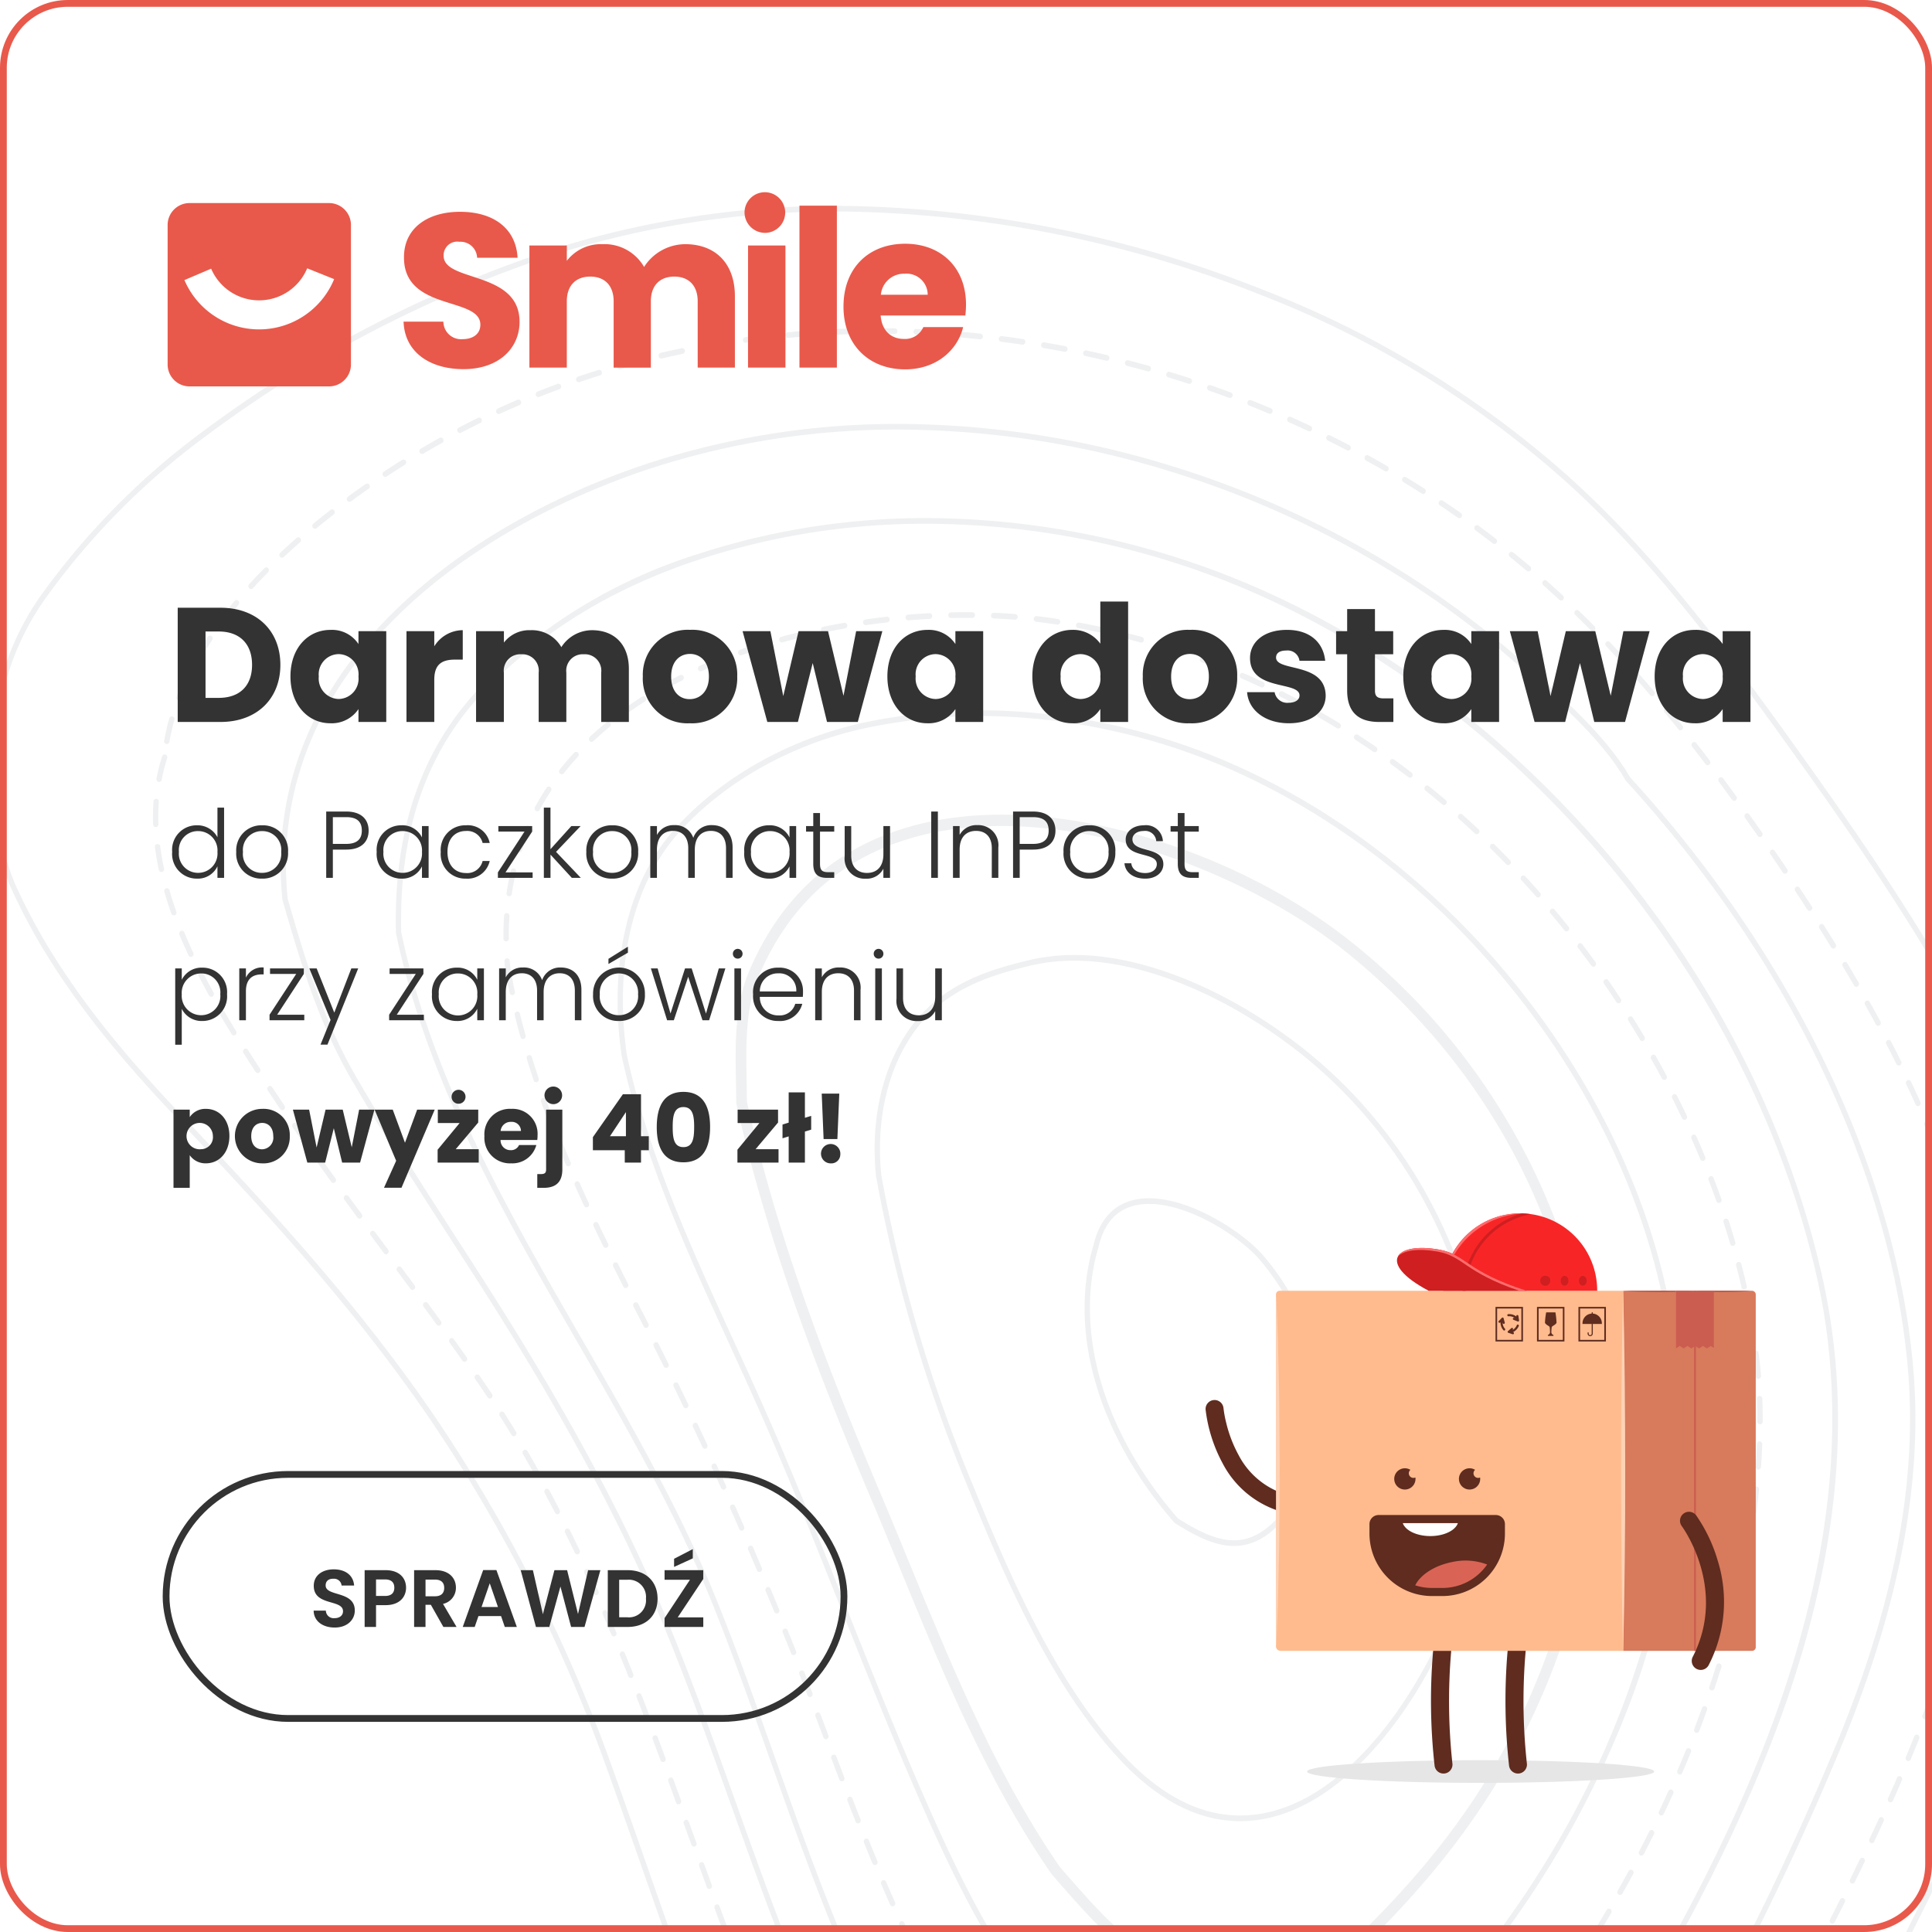 <svg xmlns="http://www.w3.org/2000/svg" xmlns:xlink="http://www.w3.org/1999/xlink" width="285" height="285" viewBox="0 0 285 285"><defs><clipPath id="a"><rect width="285" height="285" fill="#fff"/></clipPath></defs><g transform="translate(-135 -40)"><rect width="285" height="285" transform="translate(135 40)" fill="#fff"/><g transform="translate(135 40)" clip-path="url(#a)"><g transform="translate(-2 30.386)"><g transform="translate(0 0)" opacity="0.501"><path d="M262.188,962.336h0a51.533,51.533,0,0,1-6.253-.561c-16.638-2.532-32.241-12.1-46.366-28.437-10.993-12.713-20.885-29.2-29.4-49-5.449-12.666-10.09-25.926-14.577-38.748-1.664-4.755-3.383-9.668-5.121-14.484a229.612,229.612,0,0,0-26.209-52.088c-10.3-15.127-22.353-28.691-37.285-44.4-8.133-8.557-13.813-15.566-18.415-22.732A88.942,88.942,0,0,1,72.142,700.1,34.936,34.936,0,0,1,70.3,694.2a36.087,36.087,0,0,0-1.6-5.276l-.034-.082v-.087c-.046-10.074.912-21.744,8.365-31.942a108.918,108.918,0,0,1,24.035-24.087A180.322,180.322,0,0,1,152.849,606a138.032,138.032,0,0,1,45.393-6.126,173.757,173.757,0,0,1,58.7,12.29,148.09,148.09,0,0,1,44.993,27.46c12.726,11.389,23.188,25.454,33.668,40.071,11.98,16.714,21.559,31.086,29.35,46.909A161.472,161.472,0,0,1,375.4,753.259c2.214,7.71,2.836,14.948,3.494,22.608.1,1.129.195,2.269.3,3.421l0,.032v.035c-1.3,20.87-9.277,39.843-16.081,54.041-5.329,11.124-11,22.309-16.474,33.127-2.973,5.866-6.047,11.93-9.027,17.916-1.051,2.105-2.119,4.28-3.219,6.509-7.744,15.747-16.527,33.6-28.068,47.669C292.886,955.015,278.445,962.773,262.188,962.336ZM69.459,688.666a37.257,37.257,0,0,1,1.6,5.322,34.064,34.064,0,0,0,1.793,5.749,87.95,87.95,0,0,0,6.36,11.678c4.573,7.12,10.223,14.092,18.319,22.608,14.958,15.74,27.038,29.331,37.369,44.5a230.63,230.63,0,0,1,26.307,52.28c1.737,4.816,3.459,9.734,5.123,14.488,4.483,12.808,9.119,26.056,14.554,38.694,13.755,31.981,37.96,71.3,75.159,76.955a50.247,50.247,0,0,0,6.161.554c16.007.429,30.246-7.237,43.534-23.435,11.478-13.995,20.234-31.8,27.962-47.5,1.095-2.228,2.168-4.409,3.218-6.515,2.985-5.985,6.055-12.055,9.027-17.922,5.481-10.812,11.14-22,16.47-33.109,6.767-14.118,14.7-32.977,15.994-53.682-.1-1.143-.2-2.274-.3-3.39-.659-7.619-1.277-14.814-3.467-22.442a160.771,160.771,0,0,0-10.394-26.515c-7.766-15.77-17.325-30.11-29.281-46.788-10.455-14.58-20.887-28.6-33.553-39.939a147.3,147.3,0,0,0-44.755-27.318,173.013,173.013,0,0,0-58.444-12.236,137.3,137.3,0,0,0-45.148,6.091,179.587,179.587,0,0,0-51.557,26.619,108.169,108.169,0,0,0-23.859,23.908C70.389,667.271,69.416,678.263,69.459,688.666Z" transform="translate(-68.668 -599.817)" fill="#e0e1e3"/><g transform="translate(24.563 18.023)"><path d="M259.07,943.167c-.374-.009-.748-.02-1.117-.04a.406.406,0,0,1-.373-.437.393.393,0,0,1,.409-.4c1.029.049,2.079.071,3.13.057a.419.419,0,0,1,.01.837C260.442,943.193,259.746,943.185,259.07,943.167Zm-4.251-.281h-.031c-1.042-.115-2.1-.262-3.146-.436a.42.42,0,0,1-.327-.477.4.4,0,0,1,.454-.35c1.025.173,2.068.32,3.1.428a.414.414,0,0,1,.352.459A.406.406,0,0,1,254.819,942.886Zm9.444.172a.4.4,0,0,1-.38-.388.413.413,0,0,1,.365-.45c1.036-.069,2.085-.176,3.107-.322a.4.4,0,0,1,.442.358.417.417,0,0,1-.34.471c-1.038.145-2.1.257-3.16.332Zm-15.66-1.225a.326.326,0,0,1-.076-.012c-1.023-.238-2.063-.509-3.076-.806a.42.42,0,0,1-.274-.516.392.392,0,0,1,.484-.294c1,.3,2.025.568,3.034.8a.419.419,0,0,1,.3.5A.4.4,0,0,1,248.6,941.832Zm21.9.339a.4.4,0,0,1-.376-.334.414.414,0,0,1,.3-.494c1.021-.221,2.041-.485,3.037-.783a.4.4,0,0,1,.485.294.42.42,0,0,1-.273.511c-1.018.3-2.054.572-3.089.8A.5.5,0,0,1,270.5,942.171Zm-27.966-2.127a.444.444,0,0,1-.112-.025c-1-.356-2-.75-2.97-1.165a.421.421,0,0,1-.222-.541.39.39,0,0,1,.513-.234c.963.409,1.948.8,2.928,1.148a.427.427,0,0,1,.248.53A.4.4,0,0,1,242.535,940.045Zm34.026.328a.4.4,0,0,1-.362-.273.425.425,0,0,1,.243-.534c.972-.369,1.951-.78,2.9-1.213a.39.39,0,0,1,.523.218.43.43,0,0,1-.208.546c-.97.449-1.969.86-2.957,1.234A.33.33,0,0,1,276.561,940.373ZM236.7,937.566a.409.409,0,0,1-.157-.036c-.946-.469-1.9-.969-2.844-1.491a.43.43,0,0,1-.165-.56.383.383,0,0,1,.533-.18c.926.516,1.871,1.011,2.807,1.469a.436.436,0,0,1,.2.556A.392.392,0,0,1,236.7,937.566Zm45.646.171a.4.4,0,0,1-.343-.231.437.437,0,0,1,.173-.562c.92-.494,1.844-1.026,2.744-1.59a.386.386,0,0,1,.54.15.434.434,0,0,1-.143.574c-.916.57-1.851,1.112-2.786,1.616A.382.382,0,0,1,282.343,937.737Zm-51.227-3.275a.418.418,0,0,1-.193-.054c-.9-.559-1.807-1.156-2.7-1.774a.431.431,0,0,1-.115-.575.381.381,0,0,1,.546-.126c.882.612,1.78,1.2,2.668,1.752a.436.436,0,0,1,.141.571A.388.388,0,0,1,231.116,934.462Zm56.664-.1a.383.383,0,0,1-.319-.186.437.437,0,0,1,.112-.581c.854-.6,1.717-1.239,2.568-1.907a.373.373,0,0,1,.545.09.429.429,0,0,1-.081.586c-.856.673-1.733,1.326-2.6,1.929A.346.346,0,0,1,287.781,934.361Zm-61.96-3.546a.365.365,0,0,1-.218-.077c-.851-.638-1.706-1.315-2.55-2.013a.436.436,0,0,1-.067-.585.371.371,0,0,1,.55-.071c.833.687,1.684,1.353,2.523,1.991a.438.438,0,0,1,.094.58A.389.389,0,0,1,225.82,930.815Zm67.032-.428a.39.39,0,0,1-.3-.154.438.438,0,0,1,.055-.587c.795-.686,1.6-1.415,2.384-2.167a.383.383,0,0,1,.558.037.433.433,0,0,1-.03.587c-.8.756-1.611,1.491-2.411,2.188A.379.379,0,0,1,292.853,930.387Zm-72.02-3.676a.4.4,0,0,1-.243-.093c-.8-.713-1.6-1.458-2.386-2.207a.441.441,0,0,1-.027-.595.377.377,0,0,1,.554-.029c.781.745,1.573,1.484,2.365,2.187a.436.436,0,0,1,.052.589A.4.4,0,0,1,220.832,926.711Zm76.726-.778a.4.4,0,0,1-.274-.127.44.44,0,0,1,.01-.593c.741-.763,1.483-1.554,2.214-2.361a.382.382,0,0,1,.559-.017.444.444,0,0,1,.011.594c-.736.812-1.489,1.618-2.236,2.387A.391.391,0,0,1,297.559,925.933Zm-81.4-3.7a.377.377,0,0,1-.263-.121c-.744-.764-1.5-1.563-2.237-2.371a.434.434,0,0,1,.01-.594.375.375,0,0,1,.552.009c.739.8,1.483,1.6,2.222,2.355a.439.439,0,0,1,.006.595A.386.386,0,0,1,216.156,922.232Zm85.773-1.13a.377.377,0,0,1-.253-.1.442.442,0,0,1-.032-.595c.691-.813,1.384-1.659,2.065-2.515a.38.38,0,0,1,.555-.051.442.442,0,0,1,.047.59c-.687.862-1.384,1.719-2.081,2.537A.378.378,0,0,1,301.929,921.1Zm-90.166-3.682a.377.377,0,0,1-.281-.136c-.7-.807-1.4-1.659-2.1-2.52a.437.437,0,0,1,.04-.587.384.384,0,0,1,.558.043c.693.856,1.4,1.7,2.088,2.5a.437.437,0,0,1-.028.594A.379.379,0,0,1,211.763,917.421ZM306,915.989a.361.361,0,0,1-.234-.093.442.442,0,0,1-.067-.59c.646-.852,1.293-1.737,1.929-2.632a.382.382,0,0,1,.555-.083.441.441,0,0,1,.078.585c-.642.9-1.3,1.791-1.946,2.654A.385.385,0,0,1,306,915.989Zm-98.364-3.647a.377.377,0,0,1-.293-.154c-.658-.854-1.32-1.742-1.97-2.634a.435.435,0,0,1,.071-.587.379.379,0,0,1,.551.075c.646.887,1.3,1.769,1.957,2.619a.432.432,0,0,1-.055.586A.372.372,0,0,1,207.636,912.342Zm102.173-1.7a.367.367,0,0,1-.218-.076.438.438,0,0,1-.088-.586q.916-1.344,1.809-2.721a.384.384,0,0,1,.551-.11.444.444,0,0,1,.1.586q-.9,1.377-1.819,2.733A.384.384,0,0,1,309.809,910.646Zm-106.035-3.6a.38.38,0,0,1-.308-.171c-.62-.891-1.239-1.81-1.848-2.728a.433.433,0,0,1,.1-.58.381.381,0,0,1,.547.1c.6.913,1.222,1.825,1.835,2.711a.44.44,0,0,1-.083.587A.376.376,0,0,1,203.775,907.042Zm109.619-1.895a.388.388,0,0,1-.209-.07.433.433,0,0,1-.109-.581c.576-.925,1.152-1.86,1.718-2.8a.381.381,0,0,1,.541-.125.434.434,0,0,1,.119.581q-.849,1.411-1.724,2.81A.381.381,0,0,1,313.394,905.148ZM200.15,901.56a.385.385,0,0,1-.315-.182q-.88-1.4-1.733-2.806a.438.438,0,0,1,.123-.58.377.377,0,0,1,.542.129c.566.933,1.137,1.867,1.722,2.79a.435.435,0,0,1-.109.581A.365.365,0,0,1,200.15,901.56ZM316.8,899.5a.388.388,0,0,1-.2-.06.435.435,0,0,1-.13-.576q.834-1.428,1.643-2.861a.387.387,0,0,1,.542-.148.435.435,0,0,1,.134.576c-.542.964-1.092,1.915-1.648,2.873A.394.394,0,0,1,316.8,899.5Zm-120.039-3.576a.389.389,0,0,1-.329-.2c-.55-.954-1.091-1.908-1.62-2.873a.429.429,0,0,1,.14-.569.381.381,0,0,1,.54.144q.791,1.439,1.615,2.863a.429.429,0,0,1-.132.574A.389.389,0,0,1,196.756,895.927Zm123.291-2.182a.366.366,0,0,1-.188-.059.432.432,0,0,1-.14-.571c.531-.963,1.056-1.933,1.572-2.9a.382.382,0,0,1,.536-.159.432.432,0,0,1,.15.572q-.781,1.453-1.578,2.907A.4.4,0,0,1,320.047,893.745Zm-126.478-3.575a.4.4,0,0,1-.336-.214c-.517-.975-1.026-1.956-1.526-2.936a.435.435,0,0,1,.159-.568.38.38,0,0,1,.535.171q.748,1.461,1.521,2.924a.434.434,0,0,1-.152.569A.386.386,0,0,1,193.568,890.171Zm129.6-2.245a.372.372,0,0,1-.178-.053.439.439,0,0,1-.155-.572c.516-.98,1.022-1.955,1.527-2.929a.377.377,0,0,1,.532-.164.431.431,0,0,1,.16.565q-.759,1.462-1.527,2.935A.4.4,0,0,1,323.172,887.926Zm-132.6-3.647a.388.388,0,0,1-.339-.225q-.732-1.493-1.432-2.988a.431.431,0,0,1,.174-.562.383.383,0,0,1,.529.187c.468.99.943,1.986,1.428,2.976a.436.436,0,0,1-.167.568A.4.4,0,0,1,190.567,884.279Zm135.639-2.228a.363.363,0,0,1-.174-.054.431.431,0,0,1-.16-.566q.753-1.479,1.493-2.952a.382.382,0,0,1,.532-.17.434.434,0,0,1,.165.567c-.495.981-.991,1.961-1.5,2.952A.394.394,0,0,1,326.206,882.05Zm-138.454-3.761a.39.39,0,0,1-.345-.236q-.689-1.524-1.345-3.033a.431.431,0,0,1,.193-.557.385.385,0,0,1,.523.2q.655,1.509,1.341,3.024a.435.435,0,0,1-.186.562A.41.41,0,0,1,187.752,878.289Zm141.431-2.148a.346.346,0,0,1-.173-.054.426.426,0,0,1-.165-.56l1.477-2.964a.386.386,0,0,1,.537-.174.43.43,0,0,1,.161.566l-1.477,2.964A.4.4,0,0,1,329.183,876.141Zm-144.075-3.928a.4.4,0,0,1-.349-.247q-.644-1.532-1.271-3.063a.428.428,0,0,1,.2-.551.381.381,0,0,1,.52.214q.627,1.532,1.267,3.059a.427.427,0,0,1-.2.551A.414.414,0,0,1,185.108,872.212Zm147.028-2a.342.342,0,0,1-.173-.048.43.43,0,0,1-.16-.565q.744-1.5,1.482-2.958a.379.379,0,0,1,.533-.169.431.431,0,0,1,.165.566q-.735,1.454-1.487,2.952A.38.38,0,0,1,332.136,870.213Zm-149.54-4.14a.4.4,0,0,1-.352-.252q-.616-1.54-1.222-3.09a.43.43,0,0,1,.214-.546.39.39,0,0,1,.517.225q.6,1.547,1.216,3.085a.422.422,0,0,1-.208.545A.342.342,0,0,1,182.6,866.074Zm152.518-1.765a.361.361,0,0,1-.173-.054.431.431,0,0,1-.16-.566c.512-1,1.018-1.982,1.518-2.941a.377.377,0,0,1,.532-.164.425.425,0,0,1,.155.565q-.75,1.439-1.512,2.936A.4.4,0,0,1,335.115,864.309ZM180.18,859.895a.393.393,0,0,1-.355-.258q-.6-1.546-1.179-3.1a.428.428,0,0,1,.219-.545.383.383,0,0,1,.511.235c.393,1.032.785,2.068,1.18,3.1a.426.426,0,0,1-.216.545A.389.389,0,0,1,180.18,859.895Zm157.988-1.451a.376.376,0,0,1-.183-.048.434.434,0,0,1-.15-.571c.51-.97,1.016-1.95,1.526-2.924a.379.379,0,0,1,.532-.17.433.433,0,0,1,.155.572q-.759,1.47-1.526,2.929A.39.39,0,0,1,338.168,858.444Zm-160.331-4.758a.4.4,0,0,1-.357-.263q-.578-1.563-1.151-3.115a.431.431,0,0,1,.224-.545.384.384,0,0,1,.511.24c.383,1.037.764,2.073,1.151,3.11a.43.43,0,0,1-.223.545A.374.374,0,0,1,177.837,853.685Zm163.37-1.107a.4.4,0,0,1-.178-.048.432.432,0,0,1-.16-.566q.751-1.47,1.492-2.952a.378.378,0,0,1,.532-.17.431.431,0,0,1,.165.567q-.742,1.479-1.5,2.952A.379.379,0,0,1,341.207,852.578Zm-165.665-5.122a.4.4,0,0,1-.357-.269l-1.135-3.12a.431.431,0,0,1,.226-.545.391.391,0,0,1,.509.24l1.136,3.12a.43.43,0,0,1-.226.545A.376.376,0,0,1,175.543,847.457Zm168.622-.788a.391.391,0,0,1-.168-.048.434.434,0,0,1-.17-.567q.728-1.479,1.446-2.97a.382.382,0,0,1,.527-.185.435.435,0,0,1,.176.567c-.481.991-.961,1.989-1.451,2.975A.384.384,0,0,1,344.165,846.669Zm-170.891-5.457a.393.393,0,0,1-.356-.269l-1.133-3.119a.421.421,0,0,1,.227-.54.386.386,0,0,1,.509.235l1.132,3.125a.424.424,0,0,1-.226.54A.384.384,0,0,1,173.274,841.211Zm173.758-.509a.344.344,0,0,1-.162-.043.429.429,0,0,1-.181-.561c.47-1,.935-2,1.39-3a.387.387,0,0,1,.528-.2.43.43,0,0,1,.181.562c-.46,1-.921,2.007-1.391,3A.387.387,0,0,1,347.032,840.7Zm-176.026-5.735a.393.393,0,0,1-.357-.264c-.379-1.042-.758-2.078-1.14-3.12a.425.425,0,0,1,.224-.54.388.388,0,0,1,.512.235c.382,1.042.761,2.078,1.14,3.12a.422.422,0,0,1-.226.54A.374.374,0,0,1,171.006,834.967Zm178.781-.29a.379.379,0,0,1-.158-.036.433.433,0,0,1-.191-.556c.45-1.008.89-2.023,1.324-3.032a.384.384,0,0,1,.523-.207.419.419,0,0,1,.2.551c-.441,1.019-.88,2.033-1.33,3.042A.393.393,0,0,1,349.788,834.677Zm-181.07-5.94a.4.4,0,0,1-.357-.264q-.578-1.554-1.161-3.109a.427.427,0,0,1,.221-.546.389.389,0,0,1,.512.235q.584,1.555,1.161,3.111a.432.432,0,0,1-.221.545A.415.415,0,0,1,168.718,828.737Zm183.689-.147a.349.349,0,0,1-.147-.036.432.432,0,0,1-.2-.551c.424-1.022.843-2.043,1.253-3.069a.391.391,0,0,1,.518-.221.429.429,0,0,1,.207.549c-.415,1.029-.829,2.054-1.259,3.08A.391.391,0,0,1,352.407,828.59Zm-186.03-6.068a.4.4,0,0,1-.355-.258q-.591-1.551-1.192-3.094a.428.428,0,0,1,.213-.548.389.389,0,0,1,.515.228q.6,1.546,1.195,3.1a.43.43,0,0,1-.215.548A.41.41,0,0,1,166.376,822.522Zm188.5-.1a.362.362,0,0,1-.143-.031.429.429,0,0,1-.212-.546q.591-1.546,1.167-3.1a.394.394,0,0,1,.513-.239.43.43,0,0,1,.223.543q-.576,1.56-1.173,3.115A.4.4,0,0,1,354.879,822.427Zm-190.912-6.085a.393.393,0,0,1-.352-.256c-.408-1.023-.822-2.05-1.239-3.071a.432.432,0,0,1,.206-.551.382.382,0,0,1,.517.22q.628,1.535,1.242,3.077a.426.426,0,0,1-.208.548A.361.361,0,0,1,163.966,816.342Zm193.207-.151a.357.357,0,0,1-.128-.028.423.423,0,0,1-.233-.536c.369-1.045.723-2.091,1.071-3.141a.394.394,0,0,1,.5-.257.424.424,0,0,1,.243.532q-.523,1.582-1.076,3.155A.4.4,0,0,1,357.173,816.191ZM161.46,810.2a.393.393,0,0,1-.35-.247q-.64-1.528-1.294-3.046a.429.429,0,0,1,.193-.554.384.384,0,0,1,.523.206q.659,1.521,1.3,3.054a.426.426,0,0,1-.2.551A.384.384,0,0,1,161.46,810.2Zm197.81-.329a.375.375,0,0,1-.112-.02.428.428,0,0,1-.254-.53c.334-1.058.657-2.115.965-3.18a.393.393,0,0,1,.493-.275.423.423,0,0,1,.259.525q-.471,1.6-.965,3.194A.4.4,0,0,1,359.27,809.874Zm-200.436-5.752a.394.394,0,0,1-.347-.239q-.671-1.509-1.364-3.012a.431.431,0,0,1,.183-.559.383.383,0,0,1,.526.193q.693,1.506,1.368,3.021a.429.429,0,0,1-.187.556A.357.357,0,0,1,158.834,804.121Zm-2.771-6.012a.392.392,0,0,1-.341-.229q-.713-1.488-1.444-2.969a.431.431,0,0,1,.168-.565.382.382,0,0,1,.531.176c.491.988.971,1.98,1.449,2.979a.434.434,0,0,1-.175.563A.4.4,0,0,1,156.063,798.109Zm205.07,5.368a.45.45,0,0,1-.1-.016.425.425,0,0,1-.274-.515c.282-1.07.549-2.155.8-3.225a.393.393,0,0,1,.478-.305.417.417,0,0,1,.285.5c-.246,1.079-.514,2.174-.8,3.252A.394.394,0,0,1,361.133,803.477Zm-208-11.294a.393.393,0,0,1-.339-.216q-.751-1.462-1.529-2.917a.432.432,0,0,1,.147-.572.381.381,0,0,1,.536.159q.783,1.457,1.539,2.931a.432.432,0,0,1-.156.565A.363.363,0,0,1,153.131,792.183Zm209.493,4.791c-.021,0-.047,0-.066-.007a.417.417,0,0,1-.306-.5c.211-1.08.407-2.183.582-3.274a.4.4,0,0,1,.459-.341.418.418,0,0,1,.322.484c-.181,1.1-.377,2.213-.594,3.3A.4.4,0,0,1,362.624,796.974ZM150.012,786.363a.4.4,0,0,1-.331-.205q-.8-1.436-1.628-2.858a.432.432,0,0,1,.13-.574.38.38,0,0,1,.542.133q.833,1.433,1.635,2.875a.43.43,0,0,1-.137.571A.384.384,0,0,1,150.012,786.363ZM363.7,790.379a.226.226,0,0,1-.046,0,.413.413,0,0,1-.338-.47c.141-1.1.265-2.216.368-3.31a.4.4,0,0,1,.43-.374.407.407,0,0,1,.352.457c-.1,1.1-.229,2.225-.369,3.34A.4.4,0,0,1,363.7,790.379Zm-217-9.713a.387.387,0,0,1-.321-.189q-.854-1.4-1.735-2.79a.436.436,0,0,1,.106-.581.38.38,0,0,1,.548.112q.885,1.4,1.743,2.8a.433.433,0,0,1-.117.577A.378.378,0,0,1,146.693,780.666Zm217.629,3.054h-.016a.408.408,0,0,1-.368-.444c.063-1.1.111-2.219.139-3.328a.411.411,0,0,1,.4-.408h0a.407.407,0,0,1,.379.429c-.027,1.12-.075,2.25-.144,3.358A.4.4,0,0,1,364.322,783.72Zm-221.165-8.607a.389.389,0,0,1-.311-.177c-.258-.391-.524-.782-.788-1.171q-.524-.772-1.054-1.542a.434.434,0,0,1,.086-.583.378.378,0,0,1,.551.09c.353.515.708,1.03,1.056,1.547q.4.586.793,1.177a.434.434,0,0,1-.1.583A.36.36,0,0,1,143.157,775.112Zm221.334,1.917a.409.409,0,0,1-.385-.416c-.009-1.1-.038-2.22-.087-3.329a.413.413,0,0,1,.374-.438.409.409,0,0,1,.416.4c.044,1.12.073,2.249.087,3.359a.412.412,0,0,1-.39.425ZM139.442,769.7a.386.386,0,0,1-.306-.17q-.944-1.338-1.895-2.671a.434.434,0,0,1,.075-.584.378.378,0,0,1,.552.08q.955,1.335,1.9,2.676a.435.435,0,0,1-.081.584A.368.368,0,0,1,139.442,769.7Zm-3.81-5.333a.388.388,0,0,1-.3-.161c-.641-.885-1.284-1.763-1.928-2.645a.436.436,0,0,1,.068-.586.379.379,0,0,1,.554.073q.967,1.319,1.93,2.647a.438.438,0,0,1-.072.587A.376.376,0,0,1,135.632,764.371ZM364.2,770.346a.408.408,0,0,1-.385-.386c-.085-1.1-.191-2.214-.313-3.314a.41.41,0,0,1,.344-.463.4.4,0,0,1,.442.366c.122,1.107.228,2.234.313,3.344a.412.412,0,0,1-.359.452ZM131.76,759.09a.389.389,0,0,1-.3-.16q-.971-1.314-1.95-2.628a.438.438,0,0,1,.066-.587.378.378,0,0,1,.554.069q.978,1.314,1.949,2.631a.439.439,0,0,1-.065.587A.384.384,0,0,1,131.76,759.09ZM363.465,763.7a.406.406,0,0,1-.381-.356c-.158-1.084-.337-2.188-.535-3.282a.421.421,0,0,1,.314-.489.4.4,0,0,1,.463.331c.194,1.1.377,2.217.535,3.311a.414.414,0,0,1-.33.478A.3.3,0,0,1,363.465,763.7Zm-235.609-9.866a.385.385,0,0,1-.3-.16l-1.952-2.626a.431.431,0,0,1,.064-.587.377.377,0,0,1,.552.068l1.955,2.627a.436.436,0,0,1-.066.586A.381.381,0,0,1,127.855,753.836Zm234.432,3.293a.4.4,0,0,1-.376-.326c-.23-1.08-.48-2.168-.74-3.236a.418.418,0,0,1,.279-.511.4.4,0,0,1,.484.3c.26,1.076.516,2.173.745,3.263a.415.415,0,0,1-.294.5A.422.422,0,0,1,362.288,757.129Zm-238.333-8.548a.388.388,0,0,1-.3-.16c-.647-.878-1.3-1.757-1.942-2.636a.434.434,0,0,1,.068-.586.378.378,0,0,1,.554.072q.967,1.318,1.939,2.633a.432.432,0,0,1-.065.587A.385.385,0,0,1,123.954,748.581Zm236.74,2.076a.4.4,0,0,1-.367-.3c-.291-1.052-.609-2.122-.936-3.179a.421.421,0,0,1,.248-.528.387.387,0,0,1,.5.265c.333,1.064.649,2.142.946,3.206a.421.421,0,0,1-.263.52A.428.428,0,0,1,360.694,750.657ZM120.081,743.3a.386.386,0,0,1-.3-.162c-.639-.885-1.281-1.771-1.915-2.66a.432.432,0,0,1,.076-.584.377.377,0,0,1,.551.08q.95,1.33,1.912,2.655a.435.435,0,0,1-.07.586A.382.382,0,0,1,120.081,743.3Zm-3.812-5.328a.4.4,0,0,1-.306-.167q-.944-1.343-1.877-2.7a.438.438,0,0,1,.087-.585.379.379,0,0,1,.55.093q.929,1.344,1.872,2.685a.438.438,0,0,1-.081.587A.385.385,0,0,1,116.269,737.973Zm242.449,6.333a.4.4,0,0,1-.357-.277c-.349-1.023-.723-2.072-1.113-3.119a.43.43,0,0,1,.224-.543.385.385,0,0,1,.512.235c.389,1.056.768,2.113,1.117,3.141a.423.423,0,0,1-.239.537A.375.375,0,0,1,358.718,744.306ZM112.548,732.57a.393.393,0,0,1-.311-.173q-.705-1.052-1.4-2.109l-.416-.63a.437.437,0,0,1,.1-.583.377.377,0,0,1,.547.1l.416.63q.692,1.055,1.4,2.1a.433.433,0,0,1-.09.583A.38.38,0,0,1,112.548,732.57Zm243.873,5.507a.4.4,0,0,1-.357-.256c-.4-1.015-.821-2.044-1.252-3.057a.433.433,0,0,1,.2-.554.386.386,0,0,1,.523.208c.432,1.021.856,2.056,1.262,3.078a.431.431,0,0,1-.214.548A.369.369,0,0,1,356.421,738.076ZM108.929,727.091a.388.388,0,0,1-.314-.182c-.587-.9-1.185-1.822-1.784-2.764a.435.435,0,0,1,.106-.581.38.38,0,0,1,.548.112c.6.94,1.192,1.858,1.777,2.757a.433.433,0,0,1-.1.583A.373.373,0,0,1,108.929,727.091Zm244.91,4.881a.4.4,0,0,1-.347-.239c-.451-1-.909-2-1.382-3a.431.431,0,0,1,.178-.562.385.385,0,0,1,.528.188q.71,1.5,1.387,3.013a.427.427,0,0,1-.183.556A.371.371,0,0,1,353.839,731.972ZM105.4,721.541a.383.383,0,0,1-.318-.19q-.858-1.392-1.7-2.83a.434.434,0,0,1,.127-.577.383.383,0,0,1,.542.136q.837,1.428,1.692,2.813a.437.437,0,0,1-.115.58A.387.387,0,0,1,105.4,721.541Zm245.608,4.452a.394.394,0,0,1-.339-.223q-.732-1.478-1.491-2.941a.433.433,0,0,1,.152-.568.388.388,0,0,1,.539.166q.763,1.47,1.5,2.951a.43.43,0,0,1-.162.565A.4.4,0,0,1,351.009,725.993ZM102.076,715.853a.392.392,0,0,1-.331-.206c-.546-.992-1.071-1.979-1.558-2.929a.432.432,0,0,1,.16-.566.384.384,0,0,1,.535.168c.481.942,1,1.917,1.545,2.9a.434.434,0,0,1-.143.571A.37.37,0,0,1,102.076,715.853Zm245.894,4.278a.394.394,0,0,1-.333-.211q-.779-1.447-1.585-2.881a.431.431,0,0,1,.137-.574.38.38,0,0,1,.539.144q.811,1.439,1.595,2.894a.435.435,0,0,1-.146.571A.383.383,0,0,1,347.97,720.132Zm-248.9-10.165a.4.4,0,0,1-.343-.231c-.476-1.027-.928-2.055-1.341-3.05a.427.427,0,0,1,.2-.55.382.382,0,0,1,.52.213c.407.983.853,2,1.325,3.014a.428.428,0,0,1-.178.559A.355.355,0,0,1,99.072,709.966Zm245.672,4.413a.39.39,0,0,1-.323-.2q-.826-1.423-1.673-2.831a.441.441,0,0,1,.122-.578.381.381,0,0,1,.545.129c.566.942,1.123,1.89,1.678,2.842a.431.431,0,0,1-.133.574A.366.366,0,0,1,344.744,714.379ZM96.55,703.839a.4.4,0,0,1-.36-.271c-.38-1.074-.726-2.148-1.026-3.191a.424.424,0,0,1,.261-.522.392.392,0,0,1,.493.278c.295,1.027.635,2.083,1.01,3.138a.428.428,0,0,1-.229.54A.367.367,0,0,1,96.55,703.839Zm244.818,4.893a.392.392,0,0,1-.324-.19c-.571-.934-1.153-1.862-1.735-2.785a.43.43,0,0,1,.107-.58.377.377,0,0,1,.545.114q.881,1.389,1.745,2.794a.431.431,0,0,1-.117.577A.354.354,0,0,1,341.368,708.732ZM94.72,697.441a.4.4,0,0,1-.373-.326c-.24-1.121-.433-2.242-.572-3.325a.416.416,0,0,1,.34-.472.4.4,0,0,1,.442.358c.138,1.062.324,2.158.558,3.255a.419.419,0,0,1-.3.5A.371.371,0,0,1,94.72,697.441Zm243.13,5.733a.39.39,0,0,1-.314-.181q-.9-1.381-1.8-2.746a.435.435,0,0,1,.1-.581.382.382,0,0,1,.551.1c.6.912,1.206,1.828,1.8,2.751a.433.433,0,0,1-.1.58A.382.382,0,0,1,337.851,703.174Zm-3.622-5.48a.382.382,0,0,1-.309-.175q-.763-1.131-1.527-2.248l-.317-.462a.438.438,0,0,1,.091-.584.375.375,0,0,1,.545.093l.317.46q.772,1.123,1.533,2.255a.438.438,0,0,1-.091.584A.386.386,0,0,1,334.229,697.694ZM93.884,690.818a.405.405,0,0,1-.382-.4c-.023-.638-.025-1.276-.01-1.9.012-.5.037-1,.072-1.49a.4.4,0,0,1,.422-.385.41.41,0,0,1,.363.448c-.035.482-.056.965-.068,1.448-.015.6-.013,1.225.008,1.847a.406.406,0,0,1-.379.433A.075.075,0,0,1,93.884,690.818Zm236.64,1.468a.391.391,0,0,1-.309-.17q-.935-1.343-1.887-2.676a.436.436,0,0,1,.081-.588.379.379,0,0,1,.551.083q.95,1.338,1.886,2.681a.44.44,0,0,1-.08.586A.376.376,0,0,1,330.524,692.286ZM94.377,684.161a.307.307,0,0,1-.066-.007.417.417,0,0,1-.308-.492,27.615,27.615,0,0,1,.83-3.283.388.388,0,0,1,.5-.262.425.425,0,0,1,.248.53,26.794,26.794,0,0,0-.806,3.179A.4.4,0,0,1,94.377,684.161Zm232.347,2.783a.393.393,0,0,1-.3-.162q-.959-1.322-1.934-2.636a.438.438,0,0,1,.065-.59.378.378,0,0,1,.552.071c.654.876,1.3,1.757,1.944,2.642a.44.44,0,0,1-.076.586A.362.362,0,0,1,326.723,686.945ZM95.516,678.567a.39.39,0,0,1-.061-.007.417.417,0,0,1-.317-.486c.191-1.092.443-2.2.749-3.294a.388.388,0,0,1,.491-.281.421.421,0,0,1,.264.52c-.3,1.064-.544,2.143-.73,3.205A.4.4,0,0,1,95.516,678.567Zm227.3,3.121a.382.382,0,0,1-.294-.153q-.99-1.3-1.992-2.587a.439.439,0,0,1,.051-.59.382.382,0,0,1,.557.056q1.005,1.29,2,2.595a.433.433,0,0,1-.06.589A.382.382,0,0,1,322.82,681.688ZM97.3,672.161a.4.4,0,0,1-.14-.031.425.425,0,0,1-.215-.544c.389-1.018.834-2.054,1.325-3.076a.382.382,0,0,1,.53-.182.427.427,0,0,1,.17.562c-.48,1-.915,2.014-1.3,3.01A.4.4,0,0,1,97.3,672.161Zm221.5,4.374a.376.376,0,0,1-.288-.145q-1.021-1.273-2.06-2.527a.437.437,0,0,1,.036-.591.38.38,0,0,1,.557.036q1.045,1.26,2.064,2.538a.436.436,0,0,1-.045.589A.385.385,0,0,1,318.8,676.535ZM100.151,666.2a.365.365,0,0,1-.193-.062.429.429,0,0,1-.132-.573c.536-.939,1.122-1.887,1.744-2.825a.379.379,0,0,1,.548-.1.434.434,0,0,1,.1.583c-.612.921-1.188,1.853-1.715,2.776A.393.393,0,0,1,100.151,666.2Zm214.489,5.308a.376.376,0,0,1-.278-.137c-.708-.825-1.415-1.645-2.133-2.455a.438.438,0,0,1,.02-.591.38.38,0,0,1,.558.018q1.076,1.224,2.137,2.47a.436.436,0,0,1-.03.59A.382.382,0,0,1,314.64,671.506Zm-4.307-4.884a.386.386,0,0,1-.274-.126c-.729-.8-1.468-1.59-2.206-2.374a.436.436,0,0,1-.006-.591.38.38,0,0,1,.558,0q1.124,1.184,2.222,2.388a.435.435,0,0,1-.01.591A.381.381,0,0,1,310.333,666.622Zm-206.56-5.9a.374.374,0,0,1-.235-.09.432.432,0,0,1-.061-.587c.64-.858,1.327-1.728,2.04-2.584a.378.378,0,0,1,.554-.037.436.436,0,0,1,.035.591c-.7.845-1.379,1.705-2.014,2.549A.376.376,0,0,1,103.773,660.718Zm202.09,1.189a.38.38,0,0,1-.264-.114q-1.14-1.154-2.3-2.282a.436.436,0,0,1-.027-.589.381.381,0,0,1,.56-.025q1.163,1.128,2.305,2.289a.436.436,0,0,1,.016.591A.38.38,0,0,1,305.863,661.908Zm-197.92-6.213a.388.388,0,0,1-.263-.118.439.439,0,0,1-.009-.592c.719-.788,1.476-1.584,2.254-2.37a.376.376,0,0,1,.555.016.436.436,0,0,1-.014.59c-.768.776-1.517,1.566-2.228,2.346A.386.386,0,0,1,107.943,655.694Zm193.269,1.7a.393.393,0,0,1-.253-.1c-.792-.737-1.594-1.466-2.386-2.168a.44.44,0,0,1-.052-.589.384.384,0,0,1,.559-.053c.8.707,1.6,1.439,2.4,2.182a.44.44,0,0,1,.037.589A.379.379,0,0,1,301.212,657.39Zm-188.7-6.319a.376.376,0,0,1-.286-.14.435.435,0,0,1,.036-.591c.778-.732,1.588-1.467,2.407-2.185a.38.38,0,0,1,.555.056.438.438,0,0,1-.053.589c-.812.713-1.615,1.442-2.39,2.166A.376.376,0,0,1,112.511,651.071ZM296.373,653.1a.374.374,0,0,1-.234-.09c-.814-.689-1.652-1.378-2.481-2.049a.436.436,0,0,1-.078-.585.383.383,0,0,1,.555-.079c.835.672,1.673,1.367,2.5,2.059a.443.443,0,0,1,.063.588A.4.4,0,0,1,296.373,653.1Zm-179-6.3a.393.393,0,0,1-.3-.161.435.435,0,0,1,.071-.586c.819-.675,1.671-1.357,2.529-2.025a.378.378,0,0,1,.549.09.437.437,0,0,1-.084.586c-.854.663-1.7,1.337-2.51,2.01A.386.386,0,0,1,117.371,646.8Zm173.987,2.249a.367.367,0,0,1-.224-.08q-1.267-.977-2.561-1.929a.426.426,0,0,1-.1-.58.374.374,0,0,1,.545-.107q1.3.954,2.576,1.94a.434.434,0,0,1,.089.582A.386.386,0,0,1,291.358,649.051Zm-168.9-6.208a.389.389,0,0,1-.314-.181.434.434,0,0,1,.1-.581c.85-.627,1.734-1.261,2.623-1.879a.377.377,0,0,1,.545.12.43.43,0,0,1-.114.577c-.881.616-1.76,1.247-2.608,1.87A.378.378,0,0,1,122.462,642.843Zm163.712,2.4a.375.375,0,0,1-.2-.068c-.876-.611-1.753-1.216-2.64-1.81a.427.427,0,0,1-.125-.575.381.381,0,0,1,.546-.131c.887.6,1.774,1.2,2.651,1.818a.44.44,0,0,1,.114.581A.394.394,0,0,1,286.174,645.242Zm-158.436-6.08a.386.386,0,0,1-.326-.2.432.432,0,0,1,.127-.574c.89-.586,1.8-1.172,2.706-1.737a.381.381,0,0,1,.539.147.432.432,0,0,1-.142.574c-.9.563-1.8,1.143-2.688,1.727A.382.382,0,0,1,127.738,639.162Zm153.108,2.512a.37.37,0,0,1-.194-.059c-.893-.572-1.8-1.133-2.71-1.688a.435.435,0,0,1-.145-.571.38.38,0,0,1,.537-.155c.92.555,1.822,1.12,2.725,1.7a.431.431,0,0,1,.135.574A.387.387,0,0,1,280.846,641.674Zm-147.674-5.9a.39.39,0,0,1-.336-.214.434.434,0,0,1,.155-.571c.915-.536,1.85-1.071,2.783-1.589a.388.388,0,0,1,.534.176.435.435,0,0,1-.167.567c-.928.512-1.857,1.043-2.768,1.581A.387.387,0,0,1,133.172,635.773Zm142.2,2.576a.343.343,0,0,1-.177-.051q-1.379-.8-2.776-1.564a.431.431,0,0,1-.165-.564.38.38,0,0,1,.528-.18q1.4.776,2.789,1.577a.432.432,0,0,1,.16.567A.391.391,0,0,1,275.377,638.349Zm-136.615-5.672a.391.391,0,0,1-.345-.233.431.431,0,0,1,.18-.559c.939-.488,1.9-.973,2.856-1.441a.386.386,0,0,1,.523.205.427.427,0,0,1-.193.554c-.951.466-1.906.948-2.838,1.434A.361.361,0,0,1,138.762,632.677Zm131.024,2.595a.342.342,0,0,1-.163-.044q-1.412-.735-2.834-1.442a.431.431,0,0,1-.191-.556.381.381,0,0,1,.522-.2c.957.473,1.9.955,2.85,1.451a.434.434,0,0,1,.181.56A.4.4,0,0,1,269.786,635.272Zm-125.3-5.39a.4.4,0,0,1-.352-.255.43.43,0,0,1,.208-.548c.959-.439,1.943-.874,2.919-1.292a.387.387,0,0,1,.513.233.429.429,0,0,1-.219.545c-.971.414-1.947.844-2.9,1.281A.368.368,0,0,1,144.486,629.882Zm119.589,2.556a.362.362,0,0,1-.147-.036q-1.437-.674-2.889-1.32a.429.429,0,0,1-.211-.549.386.386,0,0,1,.517-.223c.974.431,1.936.875,2.9,1.327a.424.424,0,0,1,.2.551A.391.391,0,0,1,264.075,632.438Zm-113.737-5.054a.4.4,0,0,1-.36-.27.425.425,0,0,1,.232-.54c.977-.39,1.979-.774,2.974-1.142a.393.393,0,0,1,.5.26.429.429,0,0,1-.244.533c-.99.365-1.986.746-2.958,1.13A.334.334,0,0,1,150.338,627.383Zm107.922,2.468a.363.363,0,0,1-.133-.028q-1.459-.614-2.937-1.2a.424.424,0,0,1-.228-.538.384.384,0,0,1,.5-.246q1.485.587,2.953,1.2a.424.424,0,0,1,.218.544A.388.388,0,0,1,258.261,629.851Zm-101.966-4.665a.4.4,0,0,1-.367-.291.424.424,0,0,1,.256-.525c.995-.34,2.012-.672,3.022-.99a.392.392,0,0,1,.49.283.423.423,0,0,1-.266.52c-1,.316-2.014.645-3,.983A.39.39,0,0,1,156.295,625.186Zm96.06,2.33a.381.381,0,0,1-.118-.022q-1.485-.555-2.977-1.071a.426.426,0,0,1-.253-.529.39.39,0,0,1,.5-.267q1.5.522,2.991,1.077a.426.426,0,0,1,.243.532A.4.4,0,0,1,252.354,627.516Zm-90.012-4.229a.4.4,0,0,1-.369-.31.419.419,0,0,1,.276-.511c1.015-.292,2.043-.574,3.064-.841a.4.4,0,0,1,.477.307.424.424,0,0,1-.289.509c-1.016.264-2.039.545-3.046.834A.405.405,0,0,1,162.342,623.287Zm84.022,2.145a.39.39,0,0,1-.1-.019c-1-.326-2.008-.64-3.015-.946a.428.428,0,0,1-.274-.518.392.392,0,0,1,.489-.286q1.518.457,3.03.948a.427.427,0,0,1,.264.523A.405.405,0,0,1,246.363,625.433Zm-77.9-3.744a.4.4,0,0,1-.373-.326.42.42,0,0,1,.3-.5c1.025-.243,2.067-.474,3.1-.692a.4.4,0,0,1,.463.328.422.422,0,0,1-.312.5c-1.023.214-2.058.443-3.076.687A.391.391,0,0,1,168.465,621.689ZM240.3,623.6a.538.538,0,0,1-.092-.013q-1.519-.426-3.044-.818a.419.419,0,0,1-.29-.506.394.394,0,0,1,.474-.309q1.535.395,3.065.823a.421.421,0,0,1,.279.51A.4.4,0,0,1,240.3,623.6Zm-6.125-1.577a.371.371,0,0,1-.076-.01q-1.537-.36-3.078-.688a.414.414,0,0,1-.306-.494.394.394,0,0,1,.464-.327c1.03.22,2.064.453,3.093.693a.42.42,0,0,1,.3.5A.4.4,0,0,1,234.175,622.025Zm-59.521-1.64a.4.4,0,0,1-.379-.345.419.419,0,0,1,.32-.486c1.027-.191,2.077-.373,3.121-.542a.4.4,0,0,1,.45.349.417.417,0,0,1-.33.478c-1.041.166-2.087.349-3.105.541A.4.4,0,0,1,174.654,620.385Zm53.338.323q-.031,0-.062-.006-1.544-.3-3.1-.563a.416.416,0,0,1-.327-.477.4.4,0,0,1,.454-.348c1.041.177,2.077.365,3.117.562a.415.415,0,0,1,.317.486A.4.4,0,0,1,227.992,620.708Zm-47.1-1.335a.4.4,0,0,1-.381-.365.413.413,0,0,1,.34-.468q1.569-.218,3.141-.4a.4.4,0,0,1,.435.371.415.415,0,0,1-.35.461q-1.563.18-3.122.4A.609.609,0,0,1,180.889,619.373Zm40.877.278a.364.364,0,0,1-.046,0c-1.041-.154-2.078-.3-3.12-.43a.411.411,0,0,1-.345-.462.4.4,0,0,1,.44-.367q1.568.2,3.134.43a.418.418,0,0,1,.337.473A.4.4,0,0,1,221.766,619.651Zm-34.608-1a.4.4,0,0,1-.38-.382.411.411,0,0,1,.357-.453q1.575-.143,3.155-.255a.407.407,0,0,1,.418.389.411.411,0,0,1-.367.445q-1.569.109-3.137.254A.223.223,0,0,1,187.158,618.649Zm28.346.209a.1.1,0,0,1-.031,0q-1.564-.163-3.134-.3a.42.42,0,0,1,.064-.835q1.572.132,3.149.3a.413.413,0,0,1,.352.457A.406.406,0,0,1,215.5,618.858Zm-22.051-.647a.42.42,0,0,1-.007-.837c1.054-.051,2.105-.087,3.162-.113a.4.4,0,0,1,.4.408.41.41,0,0,1-.384.427q-1.572.039-3.144.116Zm15.762.12H209.2c-1.046-.063-2.1-.119-3.142-.161a.41.41,0,0,1-.379-.434.4.4,0,0,1,.4-.4h0q1.581.062,3.16.163a.418.418,0,0,1-.033.834Zm-9.457-.278a.409.409,0,0,1-.382-.419.4.4,0,0,1,.392-.419q1.58-.006,3.164.025h0a.418.418,0,0,1-.019.834q-1.574-.026-3.145-.023Z" transform="translate(-93.482 -617.215)" fill="#e0e1e3"/></g><g transform="translate(43.398 32.158)"><path d="M257.037,928.115h0c-11.209-.3-23.7-5.766-34.261-15-22.9-20.02-33.531-49.745-43.813-78.49-3.22-9-6.551-18.312-10.178-27.041-8.373-20.141-19.451-38.283-29.186-53.37L138.43,752.4c-5.179-8.022-10.535-16.318-15.422-24.745-4.744-8.179-7.333-16.518-10.225-26.566l-.014-.079c-3.316-33.333,25.866-55.148,54.282-64.446a118.357,118.357,0,0,1,40.092-5.652,137.547,137.547,0,0,1,37.513,6.369,142.461,142.461,0,0,1,36.668,17.554,134.752,134.752,0,0,1,15.3,11.912l.837.754c4.833,4.361,10.854,9.786,14.092,15.449,24.162,26.473,39.4,58.365,41.816,87.5,1.433,17.249-2.35,36.118-11.557,57.684a432.63,432.63,0,0,1-27.225,53.811c-5.7,9.422-11.413,18.473-18.489,25.585l-.294.294a127.233,127.233,0,0,1-10.378,9.681,51.235,51.235,0,0,1-9.552,5.7q-1.237.615-2.5,1.262A33.128,33.128,0,0,1,257.037,928.115ZM113.548,700.878c2.868,9.974,5.44,18.247,10.13,26.334,4.877,8.408,10.228,16.7,15.4,24.71l1.172,1.813c9.752,15.121,20.857,33.3,29.255,53.506,3.637,8.748,6.97,18.07,10.195,27.079,10.246,28.646,20.843,58.264,43.578,78.144,10.434,9.121,22.743,14.518,33.779,14.813h0a32.4,32.4,0,0,0,15.971-3.562q1.262-.654,2.506-1.267a50.838,50.838,0,0,0,9.412-5.613,127.1,127.1,0,0,0,10.31-9.624l.294-.294c7.013-7.05,12.691-16.052,18.367-25.433a429.924,429.924,0,0,0,27.171-53.7c9.148-21.431,12.912-40.164,11.49-57.267-2.4-28.962-17.57-60.679-41.628-87.025l-.054-.075c-3.169-5.565-9.149-10.953-13.952-15.287l-.837-.754a133.866,133.866,0,0,0-15.2-11.842,141.73,141.73,0,0,0-36.471-17.459,136.753,136.753,0,0,0-37.309-6.333,117.584,117.584,0,0,0-39.838,5.616C139.178,646.555,110.311,668.071,113.548,700.878Z" transform="translate(-112.51 -630.861)" fill="#e0e1e3"/></g><g transform="translate(60.381 46.047)"><path d="M254.8,911.938A45.908,45.908,0,0,1,229.2,903.21c-23.567-17.212-34.209-47.253-44.5-76.3-2.847-8.041-5.538-15.634-8.476-22.88-5.373-13.253-12.734-26.015-19.852-38.359C145.492,746.817,134.25,727.32,129.7,705.5l-.008-.081c-.369-15.7,4.023-27.875,13.426-37.218a77.194,77.194,0,0,1,31.037-18.609,108.278,108.278,0,0,1,36.937-5.278A122.4,122.4,0,0,1,241.312,649c22.915,6.522,44.515,20.19,62.457,39.524,18.023,19.414,30.537,42.6,36.19,67.05,4.333,18.728,2.956,38.5-4.2,60.455C328.8,837.364,317.2,857.5,309.069,870.78c-8.108,13.265-20.81,31.648-37.373,38.221A42.547,42.547,0,0,1,254.8,911.938ZM130.474,705.352c4.532,21.675,15.731,41.1,26.562,59.882,7.132,12.367,14.508,25.157,19.9,38.466,2.948,7.265,5.641,14.866,8.491,22.912,10.251,28.932,20.851,58.842,44.214,75.909a45.129,45.129,0,0,0,25.179,8.582,41.728,41.728,0,0,0,16.6-2.888c16.346-6.479,28.941-24.728,36.991-37.89,19.349-31.634,40.335-73.242,30.786-114.55-11.375-49.185-51.709-92.762-98.087-105.968a121.7,121.7,0,0,0-30.041-4.659,107.468,107.468,0,0,0-36.683,5.241c-12.284,4.056-22.337,10.078-30.732,18.419C134.431,677.969,130.121,689.923,130.474,705.352Z" transform="translate(-129.667 -644.269)" fill="#e0e1e3"/></g><g transform="translate(76.264 59.929)"><path d="M254.742,896.059a.417.417,0,0,1,.011-.832l.343-.006c.923-.014,1.856-.064,2.77-.153a.419.419,0,0,1,.067.834c-.934.088-1.884.139-2.827.156h-.364Zm-3.149-.089h-.015c-1.059-.071-2.122-.192-3.164-.349a.409.409,0,0,1-.332-.473.4.4,0,0,1,.444-.355c1.016.156,2.063.271,3.1.342a.42.42,0,0,1-.036.837Zm9.425-.493a.4.4,0,0,1-.38-.346.415.415,0,0,1,.324-.482c1.014-.183,2.044-.415,3.051-.691a.388.388,0,0,1,.479.3.414.414,0,0,1-.284.506c-1.031.28-2.078.517-3.112.705A.368.368,0,0,1,261.018,895.477Zm-15.648-.447a.462.462,0,0,1-.076-.012c-1.034-.244-2.067-.536-3.069-.866a.423.423,0,0,1-.264-.52.392.392,0,0,1,.494-.279c.986.323,2,.61,3.012.847a.42.42,0,0,1,.295.5A.4.4,0,0,1,245.37,895.03Zm21.751-1.2a.394.394,0,0,1-.362-.28.426.426,0,0,1,.243-.534c.972-.352,1.955-.752,2.914-1.191a.385.385,0,0,1,.518.219.427.427,0,0,1-.209.551c-.979.443-1.979.855-2.966,1.212A.329.329,0,0,1,267.12,893.826Zm-27.759-.766a.433.433,0,0,1-.133-.025c-.979-.416-1.956-.874-2.907-1.369a.429.429,0,0,1-.176-.556.38.38,0,0,1,.528-.2c.931.484,1.889.936,2.847,1.34a.434.434,0,0,1,.223.546A.4.4,0,0,1,239.361,893.06Zm33.552-1.861a.4.4,0,0,1-.342-.23.436.436,0,0,1,.172-.562c.909-.5,1.829-1.042,2.73-1.617a.378.378,0,0,1,.539.139.431.431,0,0,1-.137.574c-.912.586-1.847,1.145-2.772,1.649A.367.367,0,0,1,272.913,891.2Zm-39.2-1.067a.369.369,0,0,1-.183-.053c-.9-.559-1.806-1.166-2.687-1.807a.431.431,0,0,1-.1-.58.377.377,0,0,1,.545-.11c.866.629,1.753,1.224,2.642,1.772a.436.436,0,0,1,.14.571A.385.385,0,0,1,233.715,890.132Zm44.6-2.385a.4.4,0,0,1-.313-.176.442.442,0,0,1,.1-.586c.84-.614,1.692-1.272,2.528-1.957a.379.379,0,0,1,.556.075.44.44,0,0,1-.075.586c-.847.695-1.709,1.363-2.56,1.989A.386.386,0,0,1,278.311,887.747Zm-49.8-1.367a.4.4,0,0,1-.235-.088c-.818-.68-1.64-1.4-2.442-2.149a.435.435,0,0,1-.037-.591.373.373,0,0,1,.554-.038c.792.733,1.6,1.447,2.407,2.116a.432.432,0,0,1,.073.585A.4.4,0,0,1,228.514,886.38Zm54.791-2.717a.384.384,0,0,1-.289-.148.443.443,0,0,1,.046-.594c.77-.7,1.557-1.448,2.334-2.216a.382.382,0,0,1,.559.014.44.44,0,0,1-.02.594c-.788.779-1.581,1.535-2.362,2.249A.405.405,0,0,1,283.3,883.663ZM223.78,881.97a.373.373,0,0,1-.264-.121c-.739-.764-1.483-1.579-2.21-2.414a.433.433,0,0,1,.02-.588.38.38,0,0,1,.557.02c.719.824,1.457,1.627,2.182,2.387a.43.43,0,0,1,.006.589A.372.372,0,0,1,223.78,881.97Zm64.131-2.883a.385.385,0,0,1-.264-.12.435.435,0,0,1-.006-.589c.716-.769,1.443-1.582,2.166-2.416a.382.382,0,0,1,.558-.028.44.44,0,0,1,.022.595c-.728.839-1.465,1.661-2.181,2.437A.4.4,0,0,1,287.911,879.087ZM219.5,877.064a.4.4,0,0,1-.294-.148c-.666-.839-1.341-1.722-2-2.613a.437.437,0,0,1,.07-.587.378.378,0,0,1,.551.075c.65.882,1.316,1.753,1.977,2.585a.433.433,0,0,1-.046.587A.383.383,0,0,1,219.5,877.064Zm72.683-2.907a.386.386,0,0,1-.247-.1.44.44,0,0,1-.043-.59c.666-.819,1.342-1.676,2.02-2.56a.378.378,0,0,1,.554-.06.435.435,0,0,1,.057.589c-.683.884-1.364,1.752-2.03,2.576A.39.39,0,0,1,292.181,874.157Zm-76.561-2.366a.388.388,0,0,1-.308-.176c-.609-.891-1.222-1.82-1.813-2.755a.431.431,0,0,1,.107-.58.379.379,0,0,1,.547.112c.59.928,1.193,1.847,1.8,2.732a.442.442,0,0,1-.085.587A.415.415,0,0,1,215.62,871.791Zm80.547-2.826a.39.39,0,0,1-.234-.087.436.436,0,0,1-.068-.585c.191-.259.377-.519.562-.779.451-.626.9-1.25,1.343-1.881a.381.381,0,0,1,.55-.088.431.431,0,0,1,.077.585c-.445.637-.891,1.262-1.342,1.886-.186.266-.376.525-.567.79A.389.389,0,0,1,296.167,868.965Zm-84.075-2.723a.394.394,0,0,1-.323-.193c-.559-.938-1.115-1.9-1.654-2.864a.435.435,0,0,1,.137-.574.381.381,0,0,1,.539.144c.538.954,1.091,1.914,1.644,2.841a.437.437,0,0,1-.124.58A.363.363,0,0,1,212.092,866.242Zm87.854-2.635a.369.369,0,0,1-.219-.077.438.438,0,0,1-.088-.585c.622-.9,1.233-1.8,1.839-2.716a.384.384,0,0,1,.551-.1.444.444,0,0,1,.093.586c-.612.913-1.223,1.82-1.844,2.721A.385.385,0,0,1,299.947,863.607Zm-91.082-3.118a.382.382,0,0,1-.333-.208q-.775-1.464-1.524-2.947a.428.428,0,0,1,.162-.563.377.377,0,0,1,.535.171q.744,1.47,1.513,2.925a.431.431,0,0,1-.149.568A.352.352,0,0,1,208.864,860.489Zm94.731-2.342a.363.363,0,0,1-.213-.077.43.43,0,0,1-.1-.58c.591-.918,1.183-1.842,1.764-2.766a.385.385,0,0,1,.546-.121.434.434,0,0,1,.108.581c-.586.929-1.172,1.858-1.769,2.777A.4.4,0,0,1,303.6,858.147Zm-97.715-3.566a.384.384,0,0,1-.341-.225q-.72-1.495-1.416-3a.433.433,0,0,1,.181-.563.384.384,0,0,1,.528.193c.46,1,.93,2,1.409,2.992a.429.429,0,0,1-.173.563A.377.377,0,0,1,205.881,854.581Zm101.213-2.012a.356.356,0,0,1-.2-.065.432.432,0,0,1-.119-.575c.566-.942,1.132-1.882,1.683-2.824a.378.378,0,0,1,.541-.136.432.432,0,0,1,.13.575c-.556.952-1.123,1.894-1.694,2.834A.38.38,0,0,1,307.093,852.569Zm-103.989-4a.393.393,0,0,1-.347-.236c-.446-1.016-.888-2.027-1.321-3.043a.427.427,0,0,1,.2-.551.382.382,0,0,1,.523.208c.432,1.011.871,2.017,1.318,3.027a.428.428,0,0,1-.188.557A.342.342,0,0,1,203.1,848.566Zm107.315-1.681a.356.356,0,0,1-.188-.059.44.44,0,0,1-.14-.576c.541-.952,1.071-1.915,1.6-2.879a.384.384,0,0,1,.537-.153.434.434,0,0,1,.144.571c-.526.969-1.056,1.933-1.6,2.9A.387.387,0,0,1,310.419,846.884Zm-109.92-4.4a.4.4,0,0,1-.35-.253q-.638-1.54-1.257-3.075a.433.433,0,0,1,.209-.551.384.384,0,0,1,.517.219c.411,1.02.829,2.048,1.252,3.068a.424.424,0,0,1-.2.551A.384.384,0,0,1,200.5,842.485Zm113.07-1.4a.354.354,0,0,1-.178-.053.424.424,0,0,1-.154-.566q.757-1.462,1.5-2.942a.385.385,0,0,1,.533-.174.438.438,0,0,1,.165.566c-.5.991-1,1.971-1.507,2.952A.38.38,0,0,1,313.569,841.081Zm-115.552-4.756a.391.391,0,0,1-.353-.258c-.41-1.037-.81-2.069-1.208-3.1a.426.426,0,0,1,.216-.545.382.382,0,0,1,.515.225q.592,1.539,1.206,3.094a.428.428,0,0,1-.214.546A.356.356,0,0,1,198.017,836.326Zm118.5-1.165a.374.374,0,0,1-.168-.042.43.43,0,0,1-.175-.56c.475-.992.935-2,1.39-3a.389.389,0,0,1,.528-.2.434.434,0,0,1,.186.56c-.454,1.009-.925,2.012-1.4,3.009A.384.384,0,0,1,316.517,835.16Zm-120.9-5.034a.391.391,0,0,1-.354-.258q-.6-1.572-1.177-3.11a.429.429,0,0,1,.218-.546.387.387,0,0,1,.515.235q.581,1.54,1.174,3.106a.427.427,0,0,1-.216.545A.4.4,0,0,1,195.622,830.126Zm123.626-1a.375.375,0,0,1-.152-.037.42.42,0,0,1-.2-.55q.652-1.521,1.274-3.055a.381.381,0,0,1,.518-.219.424.424,0,0,1,.2.546c-.415,1.031-.839,2.051-1.279,3.07A.38.38,0,0,1,319.247,829.125Zm-125.972-5.214a.4.4,0,0,1-.357-.264l-1.169-3.11a.428.428,0,0,1,.219-.545.384.384,0,0,1,.512.232l1.171,3.113a.428.428,0,0,1-.221.545A.38.38,0,0,1,193.276,823.911Zm128.459-.936a.341.341,0,0,1-.138-.031.422.422,0,0,1-.217-.543c.394-1.03.777-2.07,1.141-3.091a.4.4,0,0,1,.386-.287.409.409,0,0,1,.383.429.442.442,0,0,1-.045.187c-.352.987-.736,2.036-1.135,3.076A.392.392,0,0,1,321.735,822.975Zm-130.81-5.284a.392.392,0,0,1-.354-.261c-.4-1.052-.8-2.087-1.195-3.1a.427.427,0,0,1,.213-.546.385.385,0,0,1,.515.224q.592,1.52,1.2,3.1a.428.428,0,0,1-.215.545A.379.379,0,0,1,190.925,817.691Zm133.048-.973a.32.32,0,0,1-.122-.025.424.424,0,0,1-.239-.532c.348-1.044.692-2.1,1.021-3.156a.388.388,0,0,1,.5-.265.426.426,0,0,1,.254.527q-.5,1.6-1.031,3.173A.391.391,0,0,1,323.973,816.718Zm-135.466-5.212a.4.4,0,0,1-.352-.256q-.615-1.538-1.236-3.073a.429.429,0,0,1,.206-.551.383.383,0,0,1,.517.22q.624,1.535,1.239,3.08a.428.428,0,0,1-.208.548A.4.4,0,0,1,188.506,811.507Zm137.452-1.141a.357.357,0,0,1-.108-.02.416.416,0,0,1-.258-.519c.308-1.075.611-2.153.888-3.2a.4.4,0,0,1,.489-.289.42.42,0,0,1,.268.518c-.276,1.057-.58,2.139-.893,3.219A.393.393,0,0,1,325.959,810.366Zm-139.943-5.008a.391.391,0,0,1-.349-.249q-.632-1.532-1.268-3.062a.426.426,0,0,1,.2-.551.385.385,0,0,1,.521.214q.638,1.527,1.267,3.063a.428.428,0,0,1-.2.551A.353.353,0,0,1,186.016,805.358Zm141.652-1.433a.687.687,0,0,1-.086-.012.425.425,0,0,1-.285-.51c.262-1.081.515-2.174.745-3.243a.392.392,0,0,1,.469-.314.416.416,0,0,1,.295.5c-.232,1.074-.484,2.171-.746,3.261A.4.4,0,0,1,327.668,803.925Zm-144.2-4.684a.39.39,0,0,1-.349-.248q-.647-1.523-1.3-3.045a.429.429,0,0,1,.195-.554.387.387,0,0,1,.523.206q.65,1.524,1.3,3.052a.427.427,0,0,1-.2.553A.384.384,0,0,1,183.465,799.241Zm145.613-1.84a.283.283,0,0,1-.065-.01.418.418,0,0,1-.311-.492c.206-1.1.4-2.2.577-3.279a.4.4,0,0,1,.454-.342.417.417,0,0,1,.321.484c-.175,1.087-.371,2.2-.577,3.3A.407.407,0,0,1,329.078,797.4ZM180.85,793.154a.391.391,0,0,1-.347-.245q-.662-1.517-1.332-3.028a.43.43,0,0,1,.191-.556.381.381,0,0,1,.523.2q.67,1.513,1.334,3.033a.434.434,0,0,1-.193.557A.422.422,0,0,1,180.85,793.154Zm-2.683-6.056a.392.392,0,0,1-.344-.239q-.679-1.509-1.367-3.013a.433.433,0,0,1,.183-.56.388.388,0,0,1,.529.2q.686,1.5,1.366,3.016a.43.43,0,0,1-.186.559A.391.391,0,0,1,178.167,787.1Zm151.98,3.7c-.015,0-.031,0-.046,0a.417.417,0,0,1-.338-.473c.146-1.1.28-2.215.394-3.309a.4.4,0,0,1,.43-.372.418.418,0,0,1,.352.463c-.115,1.1-.245,2.224-.395,3.334A.405.405,0,0,1,330.147,790.8Zm-154.729-9.728a.393.393,0,0,1-.343-.234q-.7-1.5-1.4-2.994a.429.429,0,0,1,.174-.56.382.382,0,0,1,.529.188q.708,1.5,1.4,3a.434.434,0,0,1-.178.564A.383.383,0,0,1,175.417,781.074Zm155.41,3.073a.044.044,0,0,1-.02,0,.406.406,0,0,1-.363-.446c.078-1.109.137-2.227.179-3.327a.4.4,0,0,1,.4-.4h.006a.411.411,0,0,1,.378.434c-.043,1.106-.1,2.235-.185,3.354A.4.4,0,0,1,330.827,784.148ZM172.6,775.09a.391.391,0,0,1-.341-.228q-.713-1.49-1.436-2.974a.432.432,0,0,1,.17-.566.384.384,0,0,1,.531.179q.725,1.49,1.439,2.982a.432.432,0,0,1-.176.562A.377.377,0,0,1,172.6,775.09Zm158.471,2.369a.407.407,0,0,1-.385-.418c0-1.12-.017-2.241-.056-3.327a.406.406,0,0,1,.379-.436.4.4,0,0,1,.406.4c.045,1.1.063,2.232.061,3.363a.408.408,0,0,1-.395.419ZM169.7,769.144a.388.388,0,0,1-.338-.223q-.732-1.478-1.473-2.956a.429.429,0,0,1,.163-.565.382.382,0,0,1,.534.171q.742,1.482,1.475,2.962a.432.432,0,0,1-.168.565A.37.37,0,0,1,169.7,769.144Zm161.113,1.627a.4.4,0,0,1-.38-.382c-.085-1.116-.2-2.228-.33-3.31a.415.415,0,0,1,.34-.468.4.4,0,0,1,.442.363c.132,1.092.243,2.218.334,3.347a.413.413,0,0,1-.359.45A.225.225,0,0,1,330.817,770.771ZM166.741,763.24a.4.4,0,0,1-.339-.22l-1.506-2.941a.433.433,0,0,1,.156-.566.383.383,0,0,1,.538.169l1.506,2.941a.429.429,0,0,1-.16.565A.361.361,0,0,1,166.741,763.24Zm163.269.9a.407.407,0,0,1-.375-.345c-.179-1.083-.377-2.182-.592-3.273a.421.421,0,0,1,.3-.5.4.4,0,0,1,.468.323c.214,1.1.418,2.211.6,3.3a.422.422,0,0,1-.32.486A.347.347,0,0,1,330.01,764.137Zm-166.276-6.781a.389.389,0,0,1-.336-.22q-.748-1.474-1.486-2.956a.433.433,0,0,1,.165-.566.383.383,0,0,1,.532.174q.735,1.482,1.483,2.951a.436.436,0,0,1-.16.568A.419.419,0,0,1,163.734,757.356Zm164.992.23a.4.4,0,0,1-.376-.318c-.246-1.076-.511-2.161-.788-3.227a.416.416,0,0,1,.274-.514.39.39,0,0,1,.485.291c.281,1.074.546,2.167.8,3.252a.421.421,0,0,1-.29.506A.4.4,0,0,1,328.726,757.586Zm-167.937-6.147a.394.394,0,0,1-.341-.226q-.725-1.49-1.436-2.982a.432.432,0,0,1,.172-.563.386.386,0,0,1,.532.184q.708,1.49,1.433,2.974a.432.432,0,0,1-.17.566A.38.38,0,0,1,160.789,751.439Zm166.256-.3a.4.4,0,0,1-.367-.293c-.307-1.047-.635-2.115-.973-3.17a.426.426,0,0,1,.244-.534.393.393,0,0,1,.5.262c.342,1.063.675,2.136.982,3.192a.429.429,0,0,1-.258.525A.447.447,0,0,1,327.044,751.137ZM157.95,745.465a.4.4,0,0,1-.342-.236q-.7-1.506-1.368-3.022a.43.43,0,0,1,.187-.556.385.385,0,0,1,.526.2q.67,1.509,1.361,3.01a.429.429,0,0,1-.18.559A.383.383,0,0,1,157.95,745.465ZM325,744.807a.4.4,0,0,1-.357-.269c-.364-1.028-.748-2.072-1.148-3.1a.431.431,0,0,1,.218-.548.385.385,0,0,1,.512.23c.4,1.039.789,2.093,1.153,3.125a.429.429,0,0,1-.228.54A.386.386,0,0,1,325,744.807Zm-169.737-5.4a.389.389,0,0,1-.349-.247q-.65-1.529-1.275-3.067a.43.43,0,0,1,.2-.551.386.386,0,0,1,.518.22q.624,1.532,1.27,3.053a.428.428,0,0,1-.2.554A.347.347,0,0,1,155.264,739.41Zm167.357-.8a.4.4,0,0,1-.352-.251c-.422-1.011-.857-2.029-1.3-3.032a.426.426,0,0,1,.188-.557.381.381,0,0,1,.523.2c.452,1.011.893,2.039,1.314,3.054a.425.425,0,0,1-.2.551A.366.366,0,0,1,322.622,738.613Zm-169.848-5.351a.4.4,0,0,1-.355-.261c-.4-1.042-.788-2.094-1.155-3.123a.423.423,0,0,1,.229-.539.386.386,0,0,1,.506.243c.367,1.022.754,2.067,1.151,3.1a.427.427,0,0,1-.216.545A.361.361,0,0,1,152.774,733.262Zm167.152-.7a.391.391,0,0,1-.344-.23c-.467-.982-.955-1.979-1.449-2.958a.43.43,0,0,1,.157-.566.38.38,0,0,1,.534.171c.5.985.992,1.987,1.465,2.975a.43.43,0,0,1-.178.562A.35.35,0,0,1,319.926,732.564Zm-169.393-5.556a.4.4,0,0,1-.359-.278c-.355-1.068-.7-2.138-1.016-3.181a.426.426,0,0,1,.253-.527.394.394,0,0,1,.5.269c.316,1.037.653,2.1,1.007,3.16a.426.426,0,0,1-.242.534A.37.37,0,0,1,150.534,727.007Zm166.411-.34a.388.388,0,0,1-.334-.211c-.509-.948-1.044-1.918-1.59-2.879a.438.438,0,0,1,.138-.574.38.38,0,0,1,.539.141c.55.969,1.085,1.944,1.6,2.9a.435.435,0,0,1-.147.572A.405.405,0,0,1,316.945,726.668Zm-168.35-6.027a.4.4,0,0,1-.367-.3c-.3-1.084-.585-2.174-.845-3.237a.424.424,0,0,1,.284-.511.393.393,0,0,1,.479.3c.259,1.058.542,2.137.838,3.214a.422.422,0,0,1-.269.517A.313.313,0,0,1,148.595,720.641Zm165.1.292a.384.384,0,0,1-.323-.195q-.842-1.411-1.709-2.8a.427.427,0,0,1,.106-.578.377.377,0,0,1,.545.115c.587.931,1.163,1.878,1.724,2.815a.438.438,0,0,1-.122.577A.38.38,0,0,1,313.7,720.933Zm-166.69-6.768a.4.4,0,0,1-.373-.325c-.235-1.092-.451-2.2-.647-3.285a.222.222,0,0,0,0-.025.025.025,0,0,0,0-.017c-.046-.443-.086-.885-.119-1.323a.414.414,0,0,1,.359-.453.4.4,0,0,1,.427.381c.033.428.071.858.117,1.292.194,1.071.408,2.163.637,3.244a.419.419,0,0,1-.3.5A.4.4,0,0,1,147.008,714.165Zm163.2,1.2a.4.4,0,0,1-.314-.178c-.286-.44-.578-.877-.869-1.312-.317-.47-.634-.938-.954-1.406a.432.432,0,0,1,.085-.583.375.375,0,0,1,.546.09q.49.7.964,1.411c.292.44.584.877.875,1.32a.439.439,0,0,1-.1.584A.391.391,0,0,1,310.207,715.361ZM146.1,706.232a.41.41,0,0,1-.385-.412c0-.511,0-1.015.015-1.518.015-.624.044-1.253.084-1.861a.39.39,0,0,1,.419-.39.411.411,0,0,1,.366.448c-.041.6-.068,1.211-.083,1.823-.013.491-.014.988-.011,1.488a.406.406,0,0,1-.39.422Zm160.388,3.728a.379.379,0,0,1-.3-.165c-.64-.882-1.295-1.763-1.95-2.621a.44.44,0,0,1,.06-.587.38.38,0,0,1,.556.061c.655.863,1.316,1.751,1.955,2.637a.434.434,0,0,1-.07.586A.378.378,0,0,1,306.486,709.96Zm-3.966-5.207a.388.388,0,0,1-.289-.148c-.671-.845-1.367-1.693-2.06-2.521a.438.438,0,0,1,.031-.591.382.382,0,0,1,.557.033c.7.835,1.4,1.688,2.075,2.536a.44.44,0,0,1-.046.589A.378.378,0,0,1,302.519,704.752Zm-155.971-5.185a.3.3,0,0,1-.051,0,.415.415,0,0,1-.329-.477c.165-1.117.379-2.229.634-3.308a.389.389,0,0,1,.475-.307.422.422,0,0,1,.288.508c-.248,1.055-.457,2.145-.618,3.235A.4.4,0,0,1,146.549,699.568Zm151.779.181a.378.378,0,0,1-.273-.132c-.713-.808-1.447-1.619-2.176-2.411a.437.437,0,0,1,.005-.591.379.379,0,0,1,.558,0c.733.8,1.472,1.614,2.185,2.427a.431.431,0,0,1-.02.59A.371.371,0,0,1,298.327,699.749Zm-150.25-6.65a.39.39,0,0,1-.12-.023.426.426,0,0,1-.241-.534c.349-1.06.751-2.112,1.194-3.132a.385.385,0,0,1,.523-.205.431.431,0,0,1,.194.554c-.432,1-.826,2.027-1.166,3.06A.4.4,0,0,1,148.077,693.1Zm145.837,1.871a.389.389,0,0,1-.263-.118c-.744-.771-1.514-1.541-2.281-2.3a.438.438,0,0,1-.021-.593.383.383,0,0,1,.559-.023c.77.758,1.54,1.537,2.294,2.311a.437.437,0,0,1,.006.592A.382.382,0,0,1,293.914,694.969ZM150.7,687.035a.356.356,0,0,1-.185-.056.43.43,0,0,1-.146-.571c.524-.964,1.1-1.921,1.71-2.845a.379.379,0,0,1,.548-.1.435.435,0,0,1,.1.583c-.6.9-1.16,1.841-1.672,2.782A.391.391,0,0,1,150.7,687.035Zm138.589,3.386a.394.394,0,0,1-.254-.1c-.781-.731-1.583-1.463-2.381-2.176a.435.435,0,0,1-.047-.589.379.379,0,0,1,.554-.053c.8.718,1.609,1.455,2.4,2.19a.435.435,0,0,1,.036.589A.387.387,0,0,1,289.292,690.422Zm-4.835-4.3a.378.378,0,0,1-.234-.089c-.813-.689-1.647-1.379-2.481-2.049a.44.44,0,0,1-.078-.588.383.383,0,0,1,.555-.08c.839.676,1.678,1.368,2.5,2.06a.441.441,0,0,1,.062.589A.385.385,0,0,1,284.457,686.12Zm-130.146-4.551a.373.373,0,0,1-.242-.1.433.433,0,0,1-.049-.587c.669-.851,1.387-1.694,2.134-2.5a.382.382,0,0,1,.559-.007.437.437,0,0,1,0,.591c-.732.8-1.436,1.622-2.092,2.455A.387.387,0,0,1,154.311,681.569Zm125.12.509a.371.371,0,0,1-.218-.079c-.845-.644-1.711-1.289-2.572-1.913a.433.433,0,0,1-.1-.581.376.376,0,0,1,.545-.11c.871.629,1.741,1.276,2.591,1.926a.433.433,0,0,1,.088.582A.388.388,0,0,1,279.431,682.078Zm-120.719-5.292a.382.382,0,0,1-.287-.14.438.438,0,0,1,.036-.59c.779-.729,1.6-1.453,2.453-2.146a.378.378,0,0,1,.551.075.435.435,0,0,1-.07.587c-.834.682-1.645,1.392-2.411,2.112A.382.382,0,0,1,158.712,676.785Zm115.514,1.523a.374.374,0,0,1-.2-.067c-.882-.6-1.78-1.2-2.662-1.772a.429.429,0,0,1-.13-.576.381.381,0,0,1,.541-.14c.888.578,1.791,1.177,2.677,1.784a.438.438,0,0,1,.12.579A.393.393,0,0,1,274.226,678.308ZM163.7,672.7a.391.391,0,0,1-.317-.184.433.433,0,0,1,.107-.58c.858-.62,1.759-1.228,2.676-1.814a.382.382,0,0,1,.542.144.436.436,0,0,1-.138.575c-.906.575-1.794,1.178-2.639,1.787A.386.386,0,0,1,163.7,672.7Zm105.146,2.125a.385.385,0,0,1-.188-.056c-.9-.554-1.828-1.1-2.742-1.623a.436.436,0,0,1-.16-.57.387.387,0,0,1,.537-.169c.92.529,1.849,1.081,2.763,1.638a.435.435,0,0,1,.146.571A.393.393,0,0,1,268.844,674.823ZM169.1,669.251a.394.394,0,0,1-.338-.222.431.431,0,0,1,.162-.566c.918-.519,1.873-1.028,2.837-1.512a.387.387,0,0,1,.526.2.433.433,0,0,1-.187.556c-.955.479-1.9.981-2.8,1.494A.381.381,0,0,1,169.1,669.251Zm94.2,2.389a.388.388,0,0,1-.168-.046c-.93-.5-1.877-1-2.818-1.472a.425.425,0,0,1-.186-.558.382.382,0,0,1,.523-.2c.951.48,1.908.978,2.838,1.48a.428.428,0,0,1,.171.561A.4.4,0,0,1,263.3,671.64Zm-5.695-2.872a.39.39,0,0,1-.148-.036c-.957-.45-1.925-.892-2.888-1.311a.431.431,0,0,1-.213-.546.384.384,0,0,1,.513-.227c.969.423,1.947.868,2.909,1.321a.421.421,0,0,1,.2.55A.388.388,0,0,1,257.607,668.768Zm-82.8-2.385a.4.4,0,0,1-.355-.256.431.431,0,0,1,.211-.548c.956-.428,1.948-.846,2.947-1.244a.389.389,0,0,1,.509.243.43.43,0,0,1-.232.539c-.991.395-1.971.809-2.917,1.233A.366.366,0,0,1,174.8,666.383Zm76.977-.162a.41.41,0,0,1-.133-.028c-.968-.393-1.958-.776-2.944-1.143a.427.427,0,0,1-.243-.535.386.386,0,0,1,.5-.255c1,.368,1.991.756,2.97,1.15a.428.428,0,0,1,.228.541A.4.4,0,0,1,251.781,666.221Zm-71.072-2.2a.393.393,0,0,1-.362-.285.425.425,0,0,1,.248-.528c.988-.349,2.005-.689,3.025-1.007a.39.39,0,0,1,.488.284.422.422,0,0,1-.267.519c-1.012.316-2.018.651-3,1A.329.329,0,0,1,180.709,664.026Zm65.126-.017a.35.35,0,0,1-.107-.02c-.991-.334-2-.661-3-.972a.421.421,0,0,1-.269-.517.4.4,0,0,1,.489-.287c1.012.314,2.028.64,3.024.98a.422.422,0,0,1,.254.526A.4.4,0,0,1,245.835,664.01Zm-59.067-1.878a.4.4,0,0,1-.371-.313.424.424,0,0,1,.284-.511c1.009-.279,2.047-.545,3.081-.792a.4.4,0,0,1,.471.318.417.417,0,0,1-.3.5c-1.026.245-2.054.51-3.058.785A.378.378,0,0,1,186.768,662.132Zm53.021.017a.39.39,0,0,1-.092-.012c-1-.279-2.026-.544-3.045-.795a.417.417,0,0,1-.295-.5.393.393,0,0,1,.474-.314c1.023.254,2.057.522,3.065.8a.425.425,0,0,1,.285.511A.4.4,0,0,1,239.789,662.148Zm-46.862-1.492a.4.4,0,0,1-.378-.339.423.423,0,0,1,.315-.492c1.025-.209,2.072-.408,3.114-.588a.4.4,0,0,1,.452.344.418.418,0,0,1-.327.481c-1.031.18-2.072.376-3.091.586A.269.269,0,0,1,192.927,660.656Zm40.724-.012a.545.545,0,0,1-.067-.006c-1.02-.22-2.054-.426-3.084-.615a.41.41,0,0,1-.317-.484.4.4,0,0,1,.454-.341c1.03.189,2.076.4,3.105.617a.415.415,0,0,1,.306.494A.4.4,0,0,1,233.652,660.644Zm-34.508-1.07a.405.405,0,0,1-.38-.362.417.417,0,0,1,.34-.471c1.043-.148,2.1-.284,3.143-.4a.4.4,0,0,1,.435.37.413.413,0,0,1-.349.461c-1.035.118-2.087.253-3.123.4A.269.269,0,0,1,199.144,659.574Zm28.3-.067a.313.313,0,0,1-.046-.007c-.5-.076-1.006-.148-1.507-.219q-.8-.11-1.609-.205a.41.41,0,0,1-.347-.461.405.405,0,0,1,.435-.371c.545.066,1.088.134,1.623.208q.759.1,1.517.222a.414.414,0,0,1,.333.474A.4.4,0,0,1,227.448,659.507Zm-22.028-.639a.406.406,0,0,1-.382-.386.412.412,0,0,1,.361-.452c1.05-.086,2.115-.157,3.162-.215a.4.4,0,0,1,.413.4.412.412,0,0,1-.374.441c-1.039.054-2.1.125-3.139.213Zm6.3-.337a.419.419,0,0,1,0-.834c1.056-.026,2.122-.032,3.168-.024a.419.419,0,0,1-.006.837c-1.039-.009-2.1,0-3.144.022Zm9.461.245h-.021c-1.027-.082-2.082-.143-3.137-.187a.419.419,0,0,1,.029-.836h0c1.062.045,2.126.109,3.16.188a.42.42,0,0,1-.036.836Z" transform="translate(-145.713 -657.67)" fill="#e0e1e3"/></g><g transform="translate(93.099 74.408)"><path d="M253,878.747h0a33.265,33.265,0,0,1-14.816-4.065c-15.149-8.076-24.046-26.413-31.858-44.5-3.71-8.583-7.223-17.431-10.623-25.985-3.529-8.873-7.176-18.05-11.039-26.939-1.788-4.112-3.691-8.271-5.535-12.293-6.17-13.471-12.551-27.4-15.8-42.3-1.956-13.534.894-25.739,7.82-33.512s17.326-13.545,28.534-15.835a84.164,84.164,0,0,1,19.079-1.649,94.009,94.009,0,0,1,39.53,10.19c31.731,16.015,56.044,49.313,60.5,82.858,2.268,17.053.114,34.707-6.4,52.475a143.6,143.6,0,0,1-26.965,44.9C275.708,873.134,264.193,879.047,253,878.747ZM218.735,672.515a83.541,83.541,0,0,0-18.912,1.634c-11.049,2.258-21.293,7.939-28.109,15.588-6.757,7.585-9.533,19.534-7.617,32.78,3.225,14.767,9.587,28.656,15.738,42.089,1.846,4.024,3.753,8.186,5.542,12.305,3.869,8.9,7.52,18.085,11.048,26.964,3.4,8.549,6.912,17.39,10.614,25.959,7.757,17.955,16.578,36.144,31.494,44.1a32.488,32.488,0,0,0,14.486,3.98h0c10.964.294,22.26-5.522,31.822-16.375,25.035-28.42,37.428-64.569,33.163-96.693-4.428-33.278-28.563-66.318-60.06-82.219A93.319,93.319,0,0,0,218.735,672.515Z" transform="translate(-162.719 -671.647)" fill="#e0e1e3"/></g><g transform="translate(110.519 89.79)"><path d="M252.953,859.568h0a25.621,25.621,0,0,1-6.086-.924c-7.956-2.158-13.514-8.507-18.882-14.641l-1.036-1.189c-9.469-13.637-16.045-29.657-22.4-45.151-1.417-3.448-2.88-7.017-4.345-10.473-7.133-16.853-15.06-36.931-19.779-58.092l-.021-.19c0-1.035-.024-2.083-.042-3.14-.1-5.465-.2-11.12,1.938-16.162,8.371-19.721,25.764-23.441,38.88-23.089,16.714.448,36.388,7.858,50.121,18.883a96.624,96.624,0,0,1,31.184,44.4,89.705,89.705,0,0,1,1.021,55.01c-5.364,17.772-14.558,32.71-28.933,47l-.084.084-.1.052c-.821.437-1.625.874-2.414,1.3C265.545,856.747,259.989,859.757,252.953,859.568Zm-24.765-17.79.952,1.085c5.214,5.962,10.612,12.123,18.121,14.155a24.049,24.049,0,0,0,5.732.877c6.636.178,12.027-2.745,18.263-6.126.758-.412,1.532-.834,2.321-1.255,14.313-14.259,23.08-28.512,28.427-46.208,10.656-35.28-1.77-73.578-31.655-97.568-11.05-8.874-30.554-18.046-49.213-18.547-12.639-.339-29.388,3.22-37.4,22.1-1.994,4.7-1.9,10.16-1.8,15.442.019,1.033.037,2.058.041,3.068,4.692,20.991,12.57,40.942,19.662,57.7,1.468,3.467,2.933,7.038,4.352,10.492C212.309,812.386,218.844,828.3,228.188,841.778Z" transform="translate(-180.318 -686.496)" fill="#e0e1e3"/></g><g transform="translate(131.026 110.494)"><path d="M254.457,834.246h0c-5.96-.159-11.743-3.194-17.2-9.022-10.611-11.331-17.6-28.357-22.7-40.79a223.263,223.263,0,0,1-13.331-45.4c-.811-8.209.9-15.822,4.825-21.467,4.652-6.7,11.568-8.839,17.686-10.312a29.3,29.3,0,0,1,7.639-.764c9.509.255,20.885,4.811,31.212,12.5,20.511,15.263,31.549,40.954,28.81,67.047C289.357,805.571,273.572,834.759,254.457,834.246Zm-23.1-126.915a28.533,28.533,0,0,0-7.443.743c-5.982,1.441-12.735,3.521-17.228,9.992-3.8,5.477-5.465,12.88-4.679,20.849A222.418,222.418,0,0,0,215.284,784.1c5.075,12.373,12.028,29.316,22.535,40.534,5.308,5.668,10.907,8.622,16.659,8.775h0c18.68.5,34.12-28.235,36.138-47.462,2.706-25.791-8.205-51.182-28.481-66.271C251.934,712.082,240.715,707.582,231.36,707.331Z" transform="translate(-201.035 -706.483)" fill="#e0e1e3"/></g><g transform="translate(161.991 146.377)"><path d="M254.138,792.413h0c-2.882-.077-5.78-1.661-8.485-3.365l-.09-.075c-11.244-12.919-15.705-28.221-11.931-40.931,1.082-4.635,4.026-7.035,8.511-6.914,6.1.164,13.488,4.966,16.474,8.373a35.192,35.192,0,0,1,8.454,26.387,22.927,22.927,0,0,1-5.219,12.431C259.379,791.188,256.928,792.489,254.138,792.413Zm-8.033-4.052c2.6,1.631,5.37,3.145,8.054,3.216h0c2.545.068,4.8-1.146,7.113-3.826a22.05,22.05,0,0,0,5.012-11.963,34.292,34.292,0,0,0-8.245-25.717c-2.891-3.3-10.028-7.949-15.916-8.107-4.128-.111-6.731,2.01-7.734,6.3C230.7,760.7,235.082,775.673,246.1,788.361Z" transform="translate(-232.316 -741.123)" fill="#e0e1e3"/></g></g></g></g><g transform="translate(135 40)" fill="none" stroke="#e8594b" stroke-width="1"><rect width="285" height="285" rx="10" stroke="none"/><rect x="0.5" y="0.5" width="284" height="284" rx="9.5" fill="none"/></g><g transform="translate(159.727 68.369)"><path d="M3.236,0H23.809a3.236,3.236,0,0,1,3.236,3.236V23.809a3.236,3.236,0,0,1-3.236,3.236H3.236A3.236,3.236,0,0,1,0,23.809V3.236A3.236,3.236,0,0,1,3.236,0Z" transform="translate(0 1.586)" fill="#e8594b"/><g transform="translate(2.48 11.21)"><path d="M921.585,97.14a7.688,7.688,0,0,1-14.167.055l-3.941,1.682a11.974,11.974,0,0,0,22.085-.139Z" transform="translate(-903.477 -97.14)" fill="#fff"/></g><path d="M1006.294,86.532c0-7.587-11.2-5.811-11.2-9.749a2.009,2.009,0,0,1,2.324-2.066,2.453,2.453,0,0,1,2.615,2.357H1006c-.226-4.326-3.551-6.78-8.49-6.78-4.746,0-8.265,2.389-8.265,6.683-.065,8.039,11.267,5.779,11.267,9.975,0,1.324-1.033,2.131-2.647,2.131A2.6,2.6,0,0,1,995.06,86.5h-5.876c.161,4.584,3.971,7.006,8.845,7.006C1003.324,93.5,1006.294,90.341,1006.294,86.532Zm26.278,6.747h5.488V82.754c0-4.842-2.873-7.683-7.328-7.683a7.245,7.245,0,0,0-6.069,3.358,6.729,6.729,0,0,0-6.134-3.358,6.355,6.355,0,0,0-5.263,2.454v-2.26h-5.521V93.279h5.52V83.5c0-2.357,1.356-3.648,3.454-3.648s3.455,1.291,3.455,3.648v9.782h5.488V83.5c0-2.357,1.356-3.648,3.454-3.648s3.455,1.291,3.455,3.648Zm7.425,0h5.52V75.265H1040Zm2.776-19.887a3,3,0,1,0-3.293-2.97,3.039,3.039,0,0,0,3.293,2.97Zm4.81,19.887h5.52V69.389h-5.52Zm15.528-13.849a3.114,3.114,0,0,1,3.39,3.1h-6.908A3.414,3.414,0,0,1,1063.112,79.429Zm8.62,7.877h-5.876a2.935,2.935,0,0,1-2.873,1.743c-1.776,0-3.228-1.1-3.422-3.454h12.493a13.912,13.912,0,0,0,.1-1.614c0-5.488-3.712-8.975-8.974-8.975-5.36,0-9.1,3.551-9.1,9.265s3.809,9.266,9.1,9.266C1067.664,93.537,1070.86,90.826,1071.732,87.306Z" transform="translate(-954.378 -67.42)" fill="#e8594b"/></g><g transform="translate(312.838 219)"><ellipse cx="25.606" cy="1.673" rx="25.606" ry="1.673" transform="translate(14.976 80.655)" fill="#e6e6e6"/><g transform="translate(10.391)"><g transform="translate(0 11.41)"><g transform="translate(51.211)"><path d="M217.6,63.993V116.01a.537.537,0,0,1-.534.536H198.04V63.432h19a.566.566,0,0,1,.228.049.56.56,0,0,1,.332.511Z" transform="translate(-198.04 -63.432)" fill="#d87a5c"/><path d="M217.217,63.438a.01.01,0,0,1-.01.01c-.34.039-.678.055-1.017.085l-1.019.047c-.676.028-1.355.026-2.033.041-.679-.015-1.357-.012-2.034-.041l-1.019-.047c-.338-.028-.678-.047-1.017-.085-.432.039-.864.055-1.3.085l-1.3.047c-.864.028-1.728.026-2.592.041-.864-.015-1.728-.012-2.592-.041L200,63.534c-.432-.028-.864-.047-1.3-.085a.009.009,0,0,1-.01-.01.008.008,0,0,1,0-.006h18.52A.007.007,0,0,1,217.217,63.438Z" transform="translate(-198.46 -63.432)" fill="#b55347"/><rect width="0.271" height="53.114" transform="translate(10.461 0)" fill="#ca5d4f"/><g transform="translate(7.727 0)"><path d="M225.39,63.432v8.436l-.46-.3-.573.369-.571-.369-.57.369-.575-.369-.571.369-.573-.369-.571.369-.571-.369-.571.367,0,0-.049-.031V63.432Z" transform="translate(-219.735 -63.432)" fill="#ca5d4f"/><path d="M219.786,63.432v8.5l0,0-.049-.031V63.432Z" transform="translate(-219.735 -63.432)" fill="#ff7c6b"/></g></g><path d="M105.459,63.432v53.114H54.91a.663.663,0,0,1-.662-.663V63.967a.535.535,0,0,1,.535-.535Z" transform="translate(-54.248 -63.432)" fill="#ffbb8e"/><g transform="translate(32.383 2.378)"><path d="M145.176,70.109v5.1h4.051v-5.1Zm3.81,4.864h-3.572V70.348h3.572Z" transform="translate(-145.176 -70.109)" fill="#5f2c1f"/><path d="M150.07,73.3a.141.141,0,0,0,.151.116c.042,0,.084-.005.126-.005a1.4,1.4,0,0,1,.827.27l-.09-.035a.142.142,0,0,0-.184.08l-.009.022a.142.142,0,0,0,.08.185l.629.247a.142.142,0,0,0,.193-.154l-.025-.17-.075-.5a.142.142,0,0,0-.162-.12l-.024,0a.142.142,0,0,0-.12.162l.008.056a1.705,1.705,0,0,0-1.048-.359c-.052,0-.1,0-.156.007a.142.142,0,0,0-.125.167Z" transform="translate(-148.322 -72.033)" fill="#5f2c1f"/><path d="M151.741,77.441l-.023-.007a.142.142,0,0,0-.173.081c-.016.039-.033.077-.052.115a1.4,1.4,0,0,1-.618.613l.072-.064a.143.143,0,0,0,.013-.2l-.016-.018a.142.142,0,0,0-.2-.012l-.506.447a.142.142,0,0,0,.049.242l.162.055.478.16a.142.142,0,0,0,.181-.09l.008-.023a.143.143,0,0,0-.09-.18l-.053-.018a1.707,1.707,0,0,0,.8-.77c.024-.046.045-.094.064-.142A.142.142,0,0,0,151.741,77.441Z" transform="translate(-148.403 -74.821)" fill="#5f2c1f"/><path d="M146.458,75.245a.143.143,0,0,0,.2,0l.039-.04a1.707,1.707,0,0,0,.34,1.055c.031.042.064.082.1.12a.142.142,0,0,0,.209,0l.017-.018a.141.141,0,0,0,0-.191c-.028-.031-.054-.064-.08-.1a1.4,1.4,0,0,1-.279-.824l.026.093a.143.143,0,0,0,.175.1l.024-.006a.143.143,0,0,0,.1-.175l-.178-.652a.142.142,0,0,0-.239-.062l-.12.122-.355.358a.143.143,0,0,0,0,.2Z" transform="translate(-145.963 -72.939)" fill="#5f2c1f"/><g transform="translate(6.117)"><path d="M162.351,70.109v5.1H166.4v-5.1Zm3.813,4.864h-3.572V70.348h3.572Z" transform="translate(-162.351 -70.109)" fill="#5f2c1f"/><path d="M166,74.283c.116.079.229.143.282.173v.026a.1.1,0,0,0,.059.093,7.218,7.218,0,0,1,.044.8.532.532,0,0,1-.223.314h-.016a.089.089,0,0,0-.04.01.087.087,0,0,0-.044.057.082.082,0,0,0,0,.019.087.087,0,0,0,.086.087l.667,0a.086.086,0,0,0,.063-.027.091.091,0,0,0,.014-.02.086.086,0,0,0,.01-.039.082.082,0,0,0,0-.019.085.085,0,0,0-.043-.058.092.092,0,0,0-.04-.01H166.8a.53.53,0,0,1-.219-.317,7.247,7.247,0,0,1,.053-.8.1.1,0,0,0,.061-.092v-.026c.054-.029.167-.092.284-.17.227-.15.347-.273.367-.375a11.364,11.364,0,0,0-.162-1.519h-1.367a11.3,11.3,0,0,0-.177,1.51C165.654,74.006,165.773,74.131,166,74.283Z" transform="translate(-164.463 -71.58)" fill="#5f2c1f"/></g><g transform="translate(12.234)"><path d="M179.526,70.109v5.1h4.051v-5.1Zm3.813,4.864h-3.572V70.348h3.572Z" transform="translate(-179.526 -70.109)" fill="#5f2c1f"/><path d="M182.559,75.462a.22.22,0,1,1-.439,0v-.1a.082.082,0,0,0-.165,0v.1a.384.384,0,0,0,.769,0V74.044h1.337v-.1a1.427,1.427,0,0,0-1.337-1.425V72.4a.082.082,0,0,0-.165,0v.122a1.427,1.427,0,0,0-1.353,1.426v.1h1.353Z" transform="translate(-180.608 -71.531)" fill="#5f2c1f"/></g></g><g transform="translate(0 0.331)"><path d="M197.488,64.362c.069,2.193.1,4.387.149,6.581l.085,6.581c.056,4.387.063,8.774.071,13.162s-.015,8.774-.07,13.161l-.085,6.581c-.051,2.194-.08,4.387-.15,6.581-.069-2.193-.1-4.387-.15-6.581l-.085-6.581c-.055-4.387-.063-8.774-.07-13.161s.015-8.775.071-13.162l.085-6.581C197.39,68.749,197.419,66.555,197.488,64.362Z" transform="translate(-146.278 -64.362)" fill="#ffd2b5"/><path d="M54.8,91.759l-.047,6.417-.025,3.207c-.006.535,0,1.069-.014,1.6l-.037,1.605-.145,6.415-.116,3.209-.059,1.6-.077,1.6v0c0,.016-.012.026-.031.028V66.064a.03.03,0,0,1,.031.028v0l.079,1.6.059,1.6.116,3.21.145,6.415.037,1.606.012,1.6.025,3.207Z" transform="translate(-54.248 -65.458)" fill="#ffd2b5"/></g></g><g transform="translate(17.845)"><g transform="translate(6.81)"><path d="M146.194,42.753V42.8H123.475v-.051q0-.544.051-1.076a11.346,11.346,0,0,1,11.309-10.284h.021l.21,0a11.645,11.645,0,0,1,1.4.114c.073.01.145.02.216.032.336.055.668.124.994.21a11.364,11.364,0,0,1,8.523,11Z" transform="translate(-123.475 -31.393)" fill="#f82526"/><g transform="translate(2.9 0.002)"><path d="M141.7,31.513a11.685,11.685,0,0,0-9.658,11.294h-.428a12.125,12.125,0,0,1,8.69-11.408A11.646,11.646,0,0,1,141.7,31.513Z" transform="translate(-131.617 -31.399)" fill="#cf1f20"/><path d="M165.179,57.254a.739.739,0,1,0,.575.721A.66.66,0,0,0,165.179,57.254Z" transform="translate(-152.856 -48.046)" fill="#cf1f20"/><ellipse cx="0.575" cy="0.721" rx="0.575" ry="0.721" transform="translate(14.439 9.208)" fill="#cf1f20"/><ellipse cx="0.575" cy="0.721" rx="0.575" ry="0.721" transform="translate(17.131 9.208)" fill="#cf1f20"/></g><path d="M134.947,31.393a.021.021,0,0,1-.018.02h0a13.443,13.443,0,0,0-2.048.357,12.787,12.787,0,0,0-1.942.654,12.116,12.116,0,0,0-1.793.956,11.2,11.2,0,0,0-1.605,1.235,11.58,11.58,0,0,0-1.381,1.479,12.386,12.386,0,0,0-1.125,1.693,12.9,12.9,0,0,0-.839,1.868,13.46,13.46,0,0,0-.552,2.005l0,0a.02.02,0,0,1-.02.014,11.346,11.346,0,0,1,11.309-10.284Z" transform="translate(-123.567 -31.393)" fill="#ff6b6c"/></g><g transform="translate(0 5.094)"><path d="M123.492,52.013H109.032c-3.907-2.066-5.138-3.909-4.531-5.064.578-1.1,2.84-1.578,6.049-1.013C114.51,46.632,114.5,49.132,123.492,52.013Z" transform="translate(-104.355 -45.697)" fill="#cf1f20"/><path d="M123.757,52.013h-1.1c-8.106-2.756-8.224-5.11-12.048-5.782-2.908-.512-5.036-.171-5.84.718.578-1.1,2.84-1.578,6.049-1.013C114.775,46.632,114.763,49.132,123.757,52.013Z" transform="translate(-104.62 -45.697)" fill="#ff6b6c"/></g></g></g><g transform="translate(0 27.509)"><g transform="translate(69.99 16.503)"><path d="M224.65,178.3a1.325,1.325,0,0,1-1.177-1.93c5.164-10.048-1.545-19.19-1.614-19.281a1.324,1.324,0,1,1,2.119-1.589,22.887,22.887,0,0,1,3.177,6.67,20.384,20.384,0,0,1-1.327,15.412A1.324,1.324,0,0,1,224.65,178.3Z" transform="translate(-221.595 -154.972)" fill="#5f2c1f"/></g><path d="M35.463,122.023v2.843a14.314,14.314,0,0,1-7.883-6.9,22.134,22.134,0,0,1-2.5-7.894,1.324,1.324,0,0,1,2.637-.238,16.931,16.931,0,0,0,.41,2.211,19.256,19.256,0,0,0,1.813,4.713A11.7,11.7,0,0,0,35.463,122.023Z" transform="translate(-25.072 -108.633)" fill="#5f2c1f"/><g transform="translate(33.237 37.016)"><path d="M120.418,230.661a1.454,1.454,0,0,1-.161.008,1.322,1.322,0,0,1-1.312-1.166,86.485,86.485,0,0,1-.216-16.934H121.4a85.628,85.628,0,0,0,.175,16.618A1.325,1.325,0,0,1,120.418,230.661Z" transform="translate(-118.397 -212.569)" fill="#5f2c1f"/></g><g transform="translate(44.228 37.016)"><path d="M151.276,230.661a1.454,1.454,0,0,1-.161.008A1.324,1.324,0,0,1,149.8,229.5a86.711,86.711,0,0,1-.214-16.934h2.667a85.355,85.355,0,0,0,.177,16.618A1.328,1.328,0,0,1,151.276,230.661Z" transform="translate(-149.257 -212.569)" fill="#5f2c1f"/></g></g><g transform="translate(24.181 37.594)"><g transform="translate(3.652)"><path d="M106.36,138.519a1.568,1.568,0,1,1-1.568-1.568,1.552,1.552,0,0,1,.815.229.679.679,0,0,0,.447,1.191.657.657,0,0,0,.289-.067A1.251,1.251,0,0,1,106.36,138.519Z" transform="translate(-103.223 -136.951)" fill="#5f2c1f"/><path d="M133.156,138.519a1.568,1.568,0,1,1-1.568-1.568,1.551,1.551,0,0,1,.815.229.679.679,0,0,0,.447,1.191.659.659,0,0,0,.289-.067A1.286,1.286,0,0,1,133.156,138.519Z" transform="translate(-120.476 -136.951)" fill="#5f2c1f"/></g><g transform="translate(0 6.894)"><path d="M111.609,156.309h-17.3a1.345,1.345,0,0,0-1.343,1.344v1.382a9.227,9.227,0,0,0,9.226,9.228h1.532a9.226,9.226,0,0,0,9.226-9.228v-1.382A1.345,1.345,0,0,0,111.609,156.309Z" transform="translate(-92.968 -156.309)" fill="#5f2c1f"/><path d="M114.887,159.665c-.373,1.091-2.051,1.913-4.064,1.913s-3.694-.822-4.067-1.913Z" transform="translate(-101.845 -158.47)" fill="#fff"/><path d="M122.522,175.774a8.006,8.006,0,0,1-6.6,3.457h-1.532a8.029,8.029,0,0,1-2.479-.387c.772-1.556,2.857-2.936,5.489-3.445A9,9,0,0,1,122.522,175.774Z" transform="translate(-105.165 -168.472)" fill="#d96455"/></g></g></g><g transform="translate(159 257)"><g fill="none" stroke="#333" stroke-width="1"><rect width="101" height="37" rx="18.5" stroke="none"/><rect x="0.5" y="0.5" width="100" height="36" rx="18" fill="none"/></g><path d="M-22.662-2.424c0-2.952-4.3-2.016-4.3-3.7,0-.684.492-1.008,1.152-.984a1.106,1.106,0,0,1,1.2,1h1.848c-.108-1.512-1.284-2.388-3-2.388s-2.952.912-2.952,2.424C-28.722-3.036-24.4-4.128-24.4-2.316c0,.6-.468,1.02-1.26,1.02a1.15,1.15,0,0,1-1.272-1.116h-1.8c.024,1.584,1.368,2.5,3.108,2.5C-23.718.084-22.662-1.1-22.662-2.424Zm3.132-2.148V-7.008H-18.2c.948,0,1.368.456,1.368,1.224,0,.744-.42,1.212-1.368,1.212ZM-15.1-5.784c0-1.452-1.008-2.592-3.024-2.592H-21.21V0h1.68V-3.216h1.4C-15.966-3.216-15.1-4.512-15.1-5.784Zm5.628.012c0,.756-.42,1.248-1.356,1.248h-1.4v-2.46h1.4C-9.894-6.984-9.474-6.516-9.474-5.772Zm-4.44-2.6V0h1.68V-3.264h.792L-9.594,0H-7.65l-2-3.4A2.419,2.419,0,0,0-7.746-5.808c0-1.4-1.008-2.568-3.024-2.568ZM-.534,0H1.242L-1.77-8.388H-3.726L-6.738,0h1.764l.552-1.6h3.336ZM-1.542-2.94H-3.966l1.212-3.5ZM4.062.012,6.03,0,7.674-5.964,9.246,0h1.98l2.34-8.376H11.754L10.266-1.908,8.658-8.376H6.786l-1.7,6.5-1.476-6.5h-1.8ZM17.586-8.376H14.658V0h2.928C20.262,0,22-1.644,22-4.176S20.262-8.376,17.586-8.376ZM16.338-1.428V-6.96h1.188a2.532,2.532,0,0,1,2.76,2.784,2.505,2.505,0,0,1-2.76,2.748ZM28.746-8.376H23.034V-6.96h3.744L23.034-1.3V0h5.712V-1.416H24.978L28.746-7.08Zm-4.308-1.68v1.2l2.76-1.26v-1.368Z" transform="translate(51 23)" fill="#333"/></g><path d="M7.8-16.848H1.488V0H7.8c5.376,0,8.832-3.432,8.832-8.424C16.632-13.44,13.176-16.848,7.8-16.848ZM5.592-3.552v-9.792H7.536c3.1,0,4.92,1.824,4.92,4.92s-1.824,4.872-4.92,4.872ZM18.12-6.72C18.12-2.5,20.736.192,24,.192A4.735,4.735,0,0,0,28.152-1.9V0h4.1V-13.392h-4.1v1.9a4.662,4.662,0,0,0-4.128-2.088C20.736-13.584,18.12-10.944,18.12-6.72ZM28.152-6.7a2.99,2.99,0,0,1-2.928,3.312A3.025,3.025,0,0,1,22.3-6.72a2.982,2.982,0,0,1,2.928-3.288A2.99,2.99,0,0,1,28.152-6.7Zm11.184.48c0-2.3,1.128-2.976,3.072-2.976h1.128v-4.344a4.992,4.992,0,0,0-4.2,2.376v-2.232h-4.1V0h4.1ZM63.96,0h4.08V-7.824c0-3.6-2.136-5.712-5.448-5.712a5.387,5.387,0,0,0-4.512,2.5,5,5,0,0,0-4.56-2.5,4.724,4.724,0,0,0-3.912,1.824v-1.68H45.5V0h4.1V-7.272a2.426,2.426,0,0,1,2.568-2.712,2.426,2.426,0,0,1,2.568,2.712V0h4.08V-7.272a2.426,2.426,0,0,1,2.568-2.712A2.426,2.426,0,0,1,63.96-7.272ZM84.024-6.7a6.607,6.607,0,0,0-6.96-6.888A6.619,6.619,0,0,0,70.1-6.7,6.569,6.569,0,0,0,77.016.192,6.645,6.645,0,0,0,84.024-6.7Zm-9.744,0c0-2.28,1.3-3.336,2.784-3.336,1.44,0,2.784,1.056,2.784,3.336,0,2.256-1.368,3.336-2.832,3.336C75.528-3.36,74.28-4.44,74.28-6.7ZM88.464,0h4.512L95.16-8.688,97.272,0h4.536l3.624-13.392h-3.864L99.7-3.864l-2.28-9.528H93.072L90.816-3.816l-1.9-9.576h-4.1Zm17.712-6.72c0,4.224,2.616,6.912,5.88,6.912A4.735,4.735,0,0,0,116.208-1.9V0h4.1V-13.392h-4.1v1.9a4.662,4.662,0,0,0-4.128-2.088C108.792-13.584,106.176-10.944,106.176-6.72Zm10.032.024a2.99,2.99,0,0,1-2.928,3.312,3.025,3.025,0,0,1-2.928-3.336,2.982,2.982,0,0,1,2.928-3.288A2.99,2.99,0,0,1,116.208-6.7ZM127.56-6.72c0,4.224,2.616,6.912,5.9,6.912a4.632,4.632,0,0,0,4.128-2.112V0h4.1V-17.76h-4.1v6.216a4.916,4.916,0,0,0-4.128-2.04C130.176-13.584,127.56-10.944,127.56-6.72Zm10.032.024a2.99,2.99,0,0,1-2.928,3.312,3.025,3.025,0,0,1-2.928-3.336,2.982,2.982,0,0,1,2.928-3.288A2.99,2.99,0,0,1,137.592-6.7Zm20.184,0a6.607,6.607,0,0,0-6.96-6.888,6.619,6.619,0,0,0-6.96,6.888A6.569,6.569,0,0,0,150.768.192,6.645,6.645,0,0,0,157.776-6.7Zm-9.744,0c0-2.28,1.3-3.336,2.784-3.336,1.44,0,2.784,1.056,2.784,3.336,0,2.256-1.368,3.336-2.832,3.336C149.28-3.36,148.032-4.44,148.032-6.7Zm22.8,2.808c-.072-4.992-7.32-3.48-7.32-5.616,0-.648.528-1.032,1.488-1.032a1.765,1.765,0,0,1,1.968,1.512h3.792c-.264-2.64-2.184-4.56-5.64-4.56-3.5,0-5.448,1.872-5.448,4.152,0,4.92,7.3,3.36,7.3,5.52,0,.6-.552,1.08-1.608,1.08a1.88,1.88,0,0,1-2.064-1.56H159.24c.192,2.592,2.592,4.584,6.168,4.584C168.768.192,170.832-1.56,170.832-3.888ZM174-4.656C174-1.176,175.944,0,178.728,0h2.088V-3.48h-1.464c-.912,0-1.248-.336-1.248-1.128V-9.984h2.688v-3.408H178.1v-3.264H174v3.264h-1.632v3.408H174Zm8.28-2.064c0,4.224,2.616,6.912,5.88,6.912A4.735,4.735,0,0,0,192.312-1.9V0h4.1V-13.392h-4.1v1.9a4.662,4.662,0,0,0-4.128-2.088C184.9-13.584,182.28-10.944,182.28-6.72Zm10.032.024a2.99,2.99,0,0,1-2.928,3.312,3.025,3.025,0,0,1-2.928-3.336,2.982,2.982,0,0,1,2.928-3.288A2.99,2.99,0,0,1,192.312-6.7ZM201.648,0h4.512l2.184-8.688L210.456,0h4.536l3.624-13.392h-3.864L212.88-3.864l-2.28-9.528h-4.344L204-3.816l-1.9-9.576H198ZM219.36-6.72c0,4.224,2.616,6.912,5.88,6.912A4.735,4.735,0,0,0,229.392-1.9V0h4.1V-13.392h-4.1v1.9a4.662,4.662,0,0,0-4.128-2.088C221.976-13.584,219.36-10.944,219.36-6.72Zm10.032.024a2.99,2.99,0,0,1-2.928,3.312,3.025,3.025,0,0,1-2.928-3.336,2.982,2.982,0,0,1,2.928-3.288A2.99,2.99,0,0,1,229.392-6.7Z" transform="translate(159.727 146.5)" fill="#333"/><path d="M.672-3.836A3.635,3.635,0,0,0,4.326.112,3.188,3.188,0,0,0,7.35-1.708V0h.98V-10.36H7.35v4.368A3.323,3.323,0,0,0,4.34-7.756,3.614,3.614,0,0,0,.672-3.836Zm6.678.014A2.848,2.848,0,0,1,4.508-.742,2.822,2.822,0,0,1,1.666-3.836,2.791,2.791,0,0,1,4.508-6.9,2.848,2.848,0,0,1,7.35-3.822Zm10.416,0a3.7,3.7,0,0,0-3.822-3.934,3.7,3.7,0,0,0-3.822,3.934A3.683,3.683,0,0,0,13.916.112,3.727,3.727,0,0,0,17.766-3.822Zm-6.65,0A2.78,2.78,0,0,1,13.93-6.9a2.79,2.79,0,0,1,2.828,3.08,2.807,2.807,0,0,1-2.842,3.08A2.77,2.77,0,0,1,11.116-3.822Zm13.258-1.19V-8.96h1.974c1.652,0,2.3.728,2.3,1.988,0,1.2-.644,1.96-2.3,1.96Zm5.278-1.96c0-1.61-1.036-2.814-3.3-2.814H23.394V0h.98V-4.172h1.974C28.644-4.172,29.652-5.39,29.652-6.972Zm1.19,3.136A3.632,3.632,0,0,0,34.482.112,3.229,3.229,0,0,0,37.52-1.694V0h.98V-7.644h-.98v1.68A3.191,3.191,0,0,0,34.5-7.756,3.611,3.611,0,0,0,30.842-3.836Zm6.678.014a2.848,2.848,0,0,1-2.842,3.08,2.822,2.822,0,0,1-2.842-3.094A2.791,2.791,0,0,1,34.678-6.9,2.848,2.848,0,0,1,37.52-3.822Zm2.772,0A3.62,3.62,0,0,0,44,.112a3.349,3.349,0,0,0,3.514-2.6h-1.05A2.323,2.323,0,0,1,44-.714c-1.5,0-2.716-1.036-2.716-3.108S42.5-6.916,44-6.916a2.328,2.328,0,0,1,2.464,1.764h1.05A3.3,3.3,0,0,0,44-7.756,3.62,3.62,0,0,0,40.292-3.822ZM53.774-7.644H48.79v.812h3.864L48.72-.812V0h5.124V-.812h-4l3.934-6.02ZM55.5,0h.98V-3.43L59.626,0h1.33L57.3-3.836l3.626-3.808H59.556l-3.08,3.416V-10.36H55.5ZM69.412-3.822A3.7,3.7,0,0,0,65.59-7.756a3.7,3.7,0,0,0-3.822,3.934A3.683,3.683,0,0,0,65.562.112,3.727,3.727,0,0,0,69.412-3.822Zm-6.65,0A2.78,2.78,0,0,1,65.576-6.9,2.79,2.79,0,0,1,68.4-3.822a2.807,2.807,0,0,1-2.842,3.08A2.77,2.77,0,0,1,62.762-3.822ZM82.376,0h.966V-4.48c0-2.24-1.344-3.3-3.038-3.3a2.785,2.785,0,0,0-2.758,1.876,2.825,2.825,0,0,0-2.828-1.876,2.73,2.73,0,0,0-2.534,1.456V-7.644H71.2V0h.98V-4.144c0-1.862.966-2.786,2.366-2.786,1.358,0,2.254.868,2.254,2.562V0h.966V-4.144c0-1.862.98-2.786,2.366-2.786,1.358,0,2.24.868,2.24,2.562Zm2.688-3.836A3.632,3.632,0,0,0,88.7.112a3.229,3.229,0,0,0,3.038-1.806V0h.98V-7.644h-.98v1.68a3.191,3.191,0,0,0-3.024-1.792A3.611,3.611,0,0,0,85.064-3.836Zm6.678.014A2.848,2.848,0,0,1,88.9-.742a2.822,2.822,0,0,1-2.842-3.094A2.791,2.791,0,0,1,88.9-6.9,2.848,2.848,0,0,1,91.742-3.822Zm3.5,1.75C95.242-.546,95.956,0,97.286,0h1.05V-.84h-.9c-.882,0-1.2-.294-1.2-1.232V-6.818h2.1v-.826h-2.1V-9.562h-.994v1.918H94.178v.826h1.064Zm11.326-5.572h-.98v4.158c0,1.862-.994,2.758-2.422,2.758-1.4,0-2.324-.868-2.324-2.562V-7.644h-.966v4.466a2.967,2.967,0,0,0,3.108,3.3,2.762,2.762,0,0,0,2.6-1.47V0h.98ZM112.644,0h.98V-9.786h-.98Zm8.932,0h.966V-4.48a2.967,2.967,0,0,0-3.108-3.3,2.793,2.793,0,0,0-2.6,1.442v-1.3h-.98V0h.98V-4.172c0-1.862.994-2.758,2.422-2.758,1.4,0,2.324.868,2.324,2.562Zm4.116-5.012V-8.96h1.974c1.652,0,2.3.728,2.3,1.988,0,1.2-.644,1.96-2.3,1.96Zm5.278-1.96c0-1.61-1.036-2.814-3.3-2.814h-2.954V0h.98V-4.172h1.974C129.962-4.172,130.97-5.39,130.97-6.972Zm8.834,3.15a3.7,3.7,0,0,0-3.822-3.934,3.7,3.7,0,0,0-3.822,3.934A3.683,3.683,0,0,0,135.954.112,3.727,3.727,0,0,0,139.8-3.822Zm-6.65,0a2.78,2.78,0,0,1,2.814-3.08,2.79,2.79,0,0,1,2.828,3.08,2.807,2.807,0,0,1-2.842,3.08A2.77,2.77,0,0,1,133.154-3.822ZM146.888-2.03c-.042-2.7-4.564-1.6-4.564-3.668,0-.672.644-1.218,1.666-1.218a1.632,1.632,0,0,1,1.848,1.5h.98a2.482,2.482,0,0,0-2.8-2.338c-1.61,0-2.688.938-2.688,2.072,0,2.87,4.592,1.764,4.592,3.654,0,.728-.616,1.316-1.708,1.316-1.246,0-1.974-.6-2.058-1.442h-1.008c.126,1.4,1.344,2.268,3.08,2.268C145.81.112,146.888-.8,146.888-2.03Zm2.128-.042c0,1.526.714,2.072,2.044,2.072h1.05V-.84h-.9c-.882,0-1.2-.294-1.2-1.232V-6.818h2.1v-.826h-2.1V-9.562h-.994v1.918h-1.064v.826h1.064ZM2.086,15.036v-1.68H1.12V24.612h.966V19.32a3.266,3.266,0,0,0,3.038,1.792,3.632,3.632,0,0,0,3.64-3.948,3.608,3.608,0,0,0-3.64-3.92A3.242,3.242,0,0,0,2.086,15.036ZM7.77,17.164a2.822,2.822,0,0,1-2.842,3.094,2.856,2.856,0,0,1-2.842-3.08A2.856,2.856,0,0,1,4.928,14.1,2.791,2.791,0,0,1,7.77,17.164Zm3.78-.434c0-1.918,1.078-2.492,2.352-2.492h.266V13.216a2.633,2.633,0,0,0-2.618,1.5V13.356h-.98V21h.98Zm8.54-3.374H15.106v.812H18.97l-3.934,6.02V21H20.16v-.812h-4l3.934-6.02Zm4.494,6.524-2.6-6.524H20.9l3.136,7.6L22.554,24.6h1.022l4.536-11.242H27.1ZM37.73,13.356H32.746v.812H36.61l-3.934,6.02V21H37.8v-.812h-4l3.934-6.02ZM39,17.164a3.632,3.632,0,0,0,3.64,3.948,3.229,3.229,0,0,0,3.038-1.806V21h.98V13.356h-.98v1.68a3.191,3.191,0,0,0-3.024-1.792A3.611,3.611,0,0,0,39,17.164Zm6.678.014A2.852,2.852,0,1,1,40,17.164,2.791,2.791,0,0,1,42.84,14.1,2.848,2.848,0,0,1,45.682,17.178ZM60.074,21h.966V16.52c0-2.24-1.344-3.3-3.038-3.3a2.785,2.785,0,0,0-2.758,1.876,2.825,2.825,0,0,0-2.828-1.876,2.73,2.73,0,0,0-2.534,1.456V13.356H48.9V21h.98V16.856c0-1.862.966-2.786,2.366-2.786,1.358,0,2.254.868,2.254,2.562V21h.966V16.856c0-1.862.98-2.786,2.366-2.786,1.358,0,2.24.868,2.24,2.562Zm10.332-3.822a3.824,3.824,0,1,0-7.644,0,3.683,3.683,0,0,0,3.794,3.934A3.727,3.727,0,0,0,70.406,17.178Zm-6.65,0a2.832,2.832,0,1,1,5.642,0,2.807,2.807,0,0,1-2.842,3.08A2.77,2.77,0,0,1,63.756,17.178Zm1.274-5.236V12.7l2.87-1.666V10.15ZM73.682,21h.994l2.114-6.412L78.9,21h.98l2.394-7.644h-.966l-1.89,6.664-2.114-6.664h-.98l-2.142,6.65-1.9-6.65h-.994Zm9.926,0h.98V13.356h-.98Zm.49-9.086a.711.711,0,0,0,.714-.728.714.714,0,1,0-1.428,0A.711.711,0,0,0,84.1,11.914Zm5.978,2.17a2.5,2.5,0,0,1,2.66,2.674H87.36A2.639,2.639,0,0,1,90.076,14.084Zm3.542,4.494H92.582a2.367,2.367,0,0,1-2.464,1.708,2.673,2.673,0,0,1-2.758-2.73H93.7a6.7,6.7,0,0,0,.028-.77,3.436,3.436,0,0,0-3.612-3.542,3.622,3.622,0,0,0-3.752,3.934,3.644,3.644,0,0,0,3.752,3.934A3.36,3.36,0,0,0,93.618,18.578ZM101.248,21h.966V16.52a2.967,2.967,0,0,0-3.108-3.3,2.793,2.793,0,0,0-2.6,1.442v-1.3h-.98V21h.98V16.828c0-1.862.994-2.758,2.422-2.758,1.4,0,2.324.868,2.324,2.562Zm3.136,0h.98V13.356h-.98Zm.49-9.086a.711.711,0,0,0,.714-.728.714.714,0,1,0-1.428,0A.711.711,0,0,0,104.874,11.914Zm9.338,1.442h-.98v4.158c0,1.862-.994,2.758-2.422,2.758-1.4,0-2.324-.868-2.324-2.562V13.356h-.966v4.466a2.967,2.967,0,0,0,3.108,3.3,2.762,2.762,0,0,0,2.6-1.47V21h.98ZM3.262,35.294V34.188H.868V45.724H3.262V40.908a2.81,2.81,0,0,0,2.408,1.2c1.918,0,3.444-1.568,3.444-4.032s-1.526-4-3.444-4A2.754,2.754,0,0,0,3.262,35.294ZM6.678,38.08a1.767,1.767,0,0,1-1.722,1.946A1.945,1.945,0,1,1,6.678,38.08Zm11.34.014a3.854,3.854,0,0,0-4.06-4.018,4.018,4.018,0,1,0-.028,8.036A3.876,3.876,0,0,0,18.018,38.094Zm-5.684,0c0-1.33.756-1.946,1.624-1.946.84,0,1.624.616,1.624,1.946A1.71,1.71,0,0,1,13.93,40.04C13.062,40.04,12.334,39.41,12.334,38.094ZM20.608,42H23.24l1.274-5.068L25.746,42h2.646l2.114-7.812H28.252L27.16,39.746l-1.33-5.558H23.3L21.98,39.774l-1.106-5.586H18.48Zm14.406-2.926-1.806-4.886H30.534l3.178,7.546L31.92,45.71H34.5l4.9-11.522h-2.59Zm10.808-4.886H39.858v1.974h3.22L39.83,40.1V42h6.062V40.026H42.5l3.318-3.934ZM42.91,33.32A1.029,1.029,0,1,0,41.888,32.3,1.013,1.013,0,0,0,42.91,33.32Zm7.742,2.674a1.351,1.351,0,0,1,1.47,1.344h-3A1.481,1.481,0,0,1,50.652,35.994ZM54.39,39.41H51.842a1.273,1.273,0,0,1-1.246.756,1.448,1.448,0,0,1-1.484-1.5H54.53a6.05,6.05,0,0,0,.042-.7,3.681,3.681,0,0,0-3.892-3.892,3.752,3.752,0,0,0-3.948,4.018,3.766,3.766,0,0,0,3.948,4.018A3.651,3.651,0,0,0,54.39,39.41Zm2.632-6.034a1.3,1.3,0,1,0-1.428-1.288A1.318,1.318,0,0,0,57.022,33.376Zm-1.19.812v8.848c0,.462-.2.658-.728.658H54.53v2.03h.938c1.624,0,2.758-.686,2.758-2.716v-8.82ZM67.438,42h2.394V40.18H70.98V38.108H69.832V31.92H67.158l-4.424,6.328V40.18h4.7Zm-2.184-3.892,2.352-3.556v3.556Zm6.9-1.358c0,3.024,1.022,5.208,3.934,5.208s3.934-2.184,3.934-5.208c0-3-1.022-5.18-3.934-5.18S72.156,33.754,72.156,36.75Zm5.516,0c0,1.624-.168,2.968-1.582,2.968s-1.582-1.344-1.582-2.968c0-1.568.168-2.94,1.582-2.94S77.672,35.182,77.672,36.75Zm12.376-2.562H84.084v1.974H87.3L84.056,40.1V42h6.062V40.026H86.73l3.318-3.934ZM91.616,42H94.01V37.422l.924-.28v-2.03l-.924.28V31.64H91.616v4.466l-.91.28v2.03l.91-.28Zm5.152-3.472H98.8l.28-6.706h-2.59Zm2.464,2.3a1.428,1.428,0,1,0-1.414,1.288A1.323,1.323,0,0,0,99.232,40.824Z" transform="translate(159.727 169.5)" fill="#333"/></g></svg>
